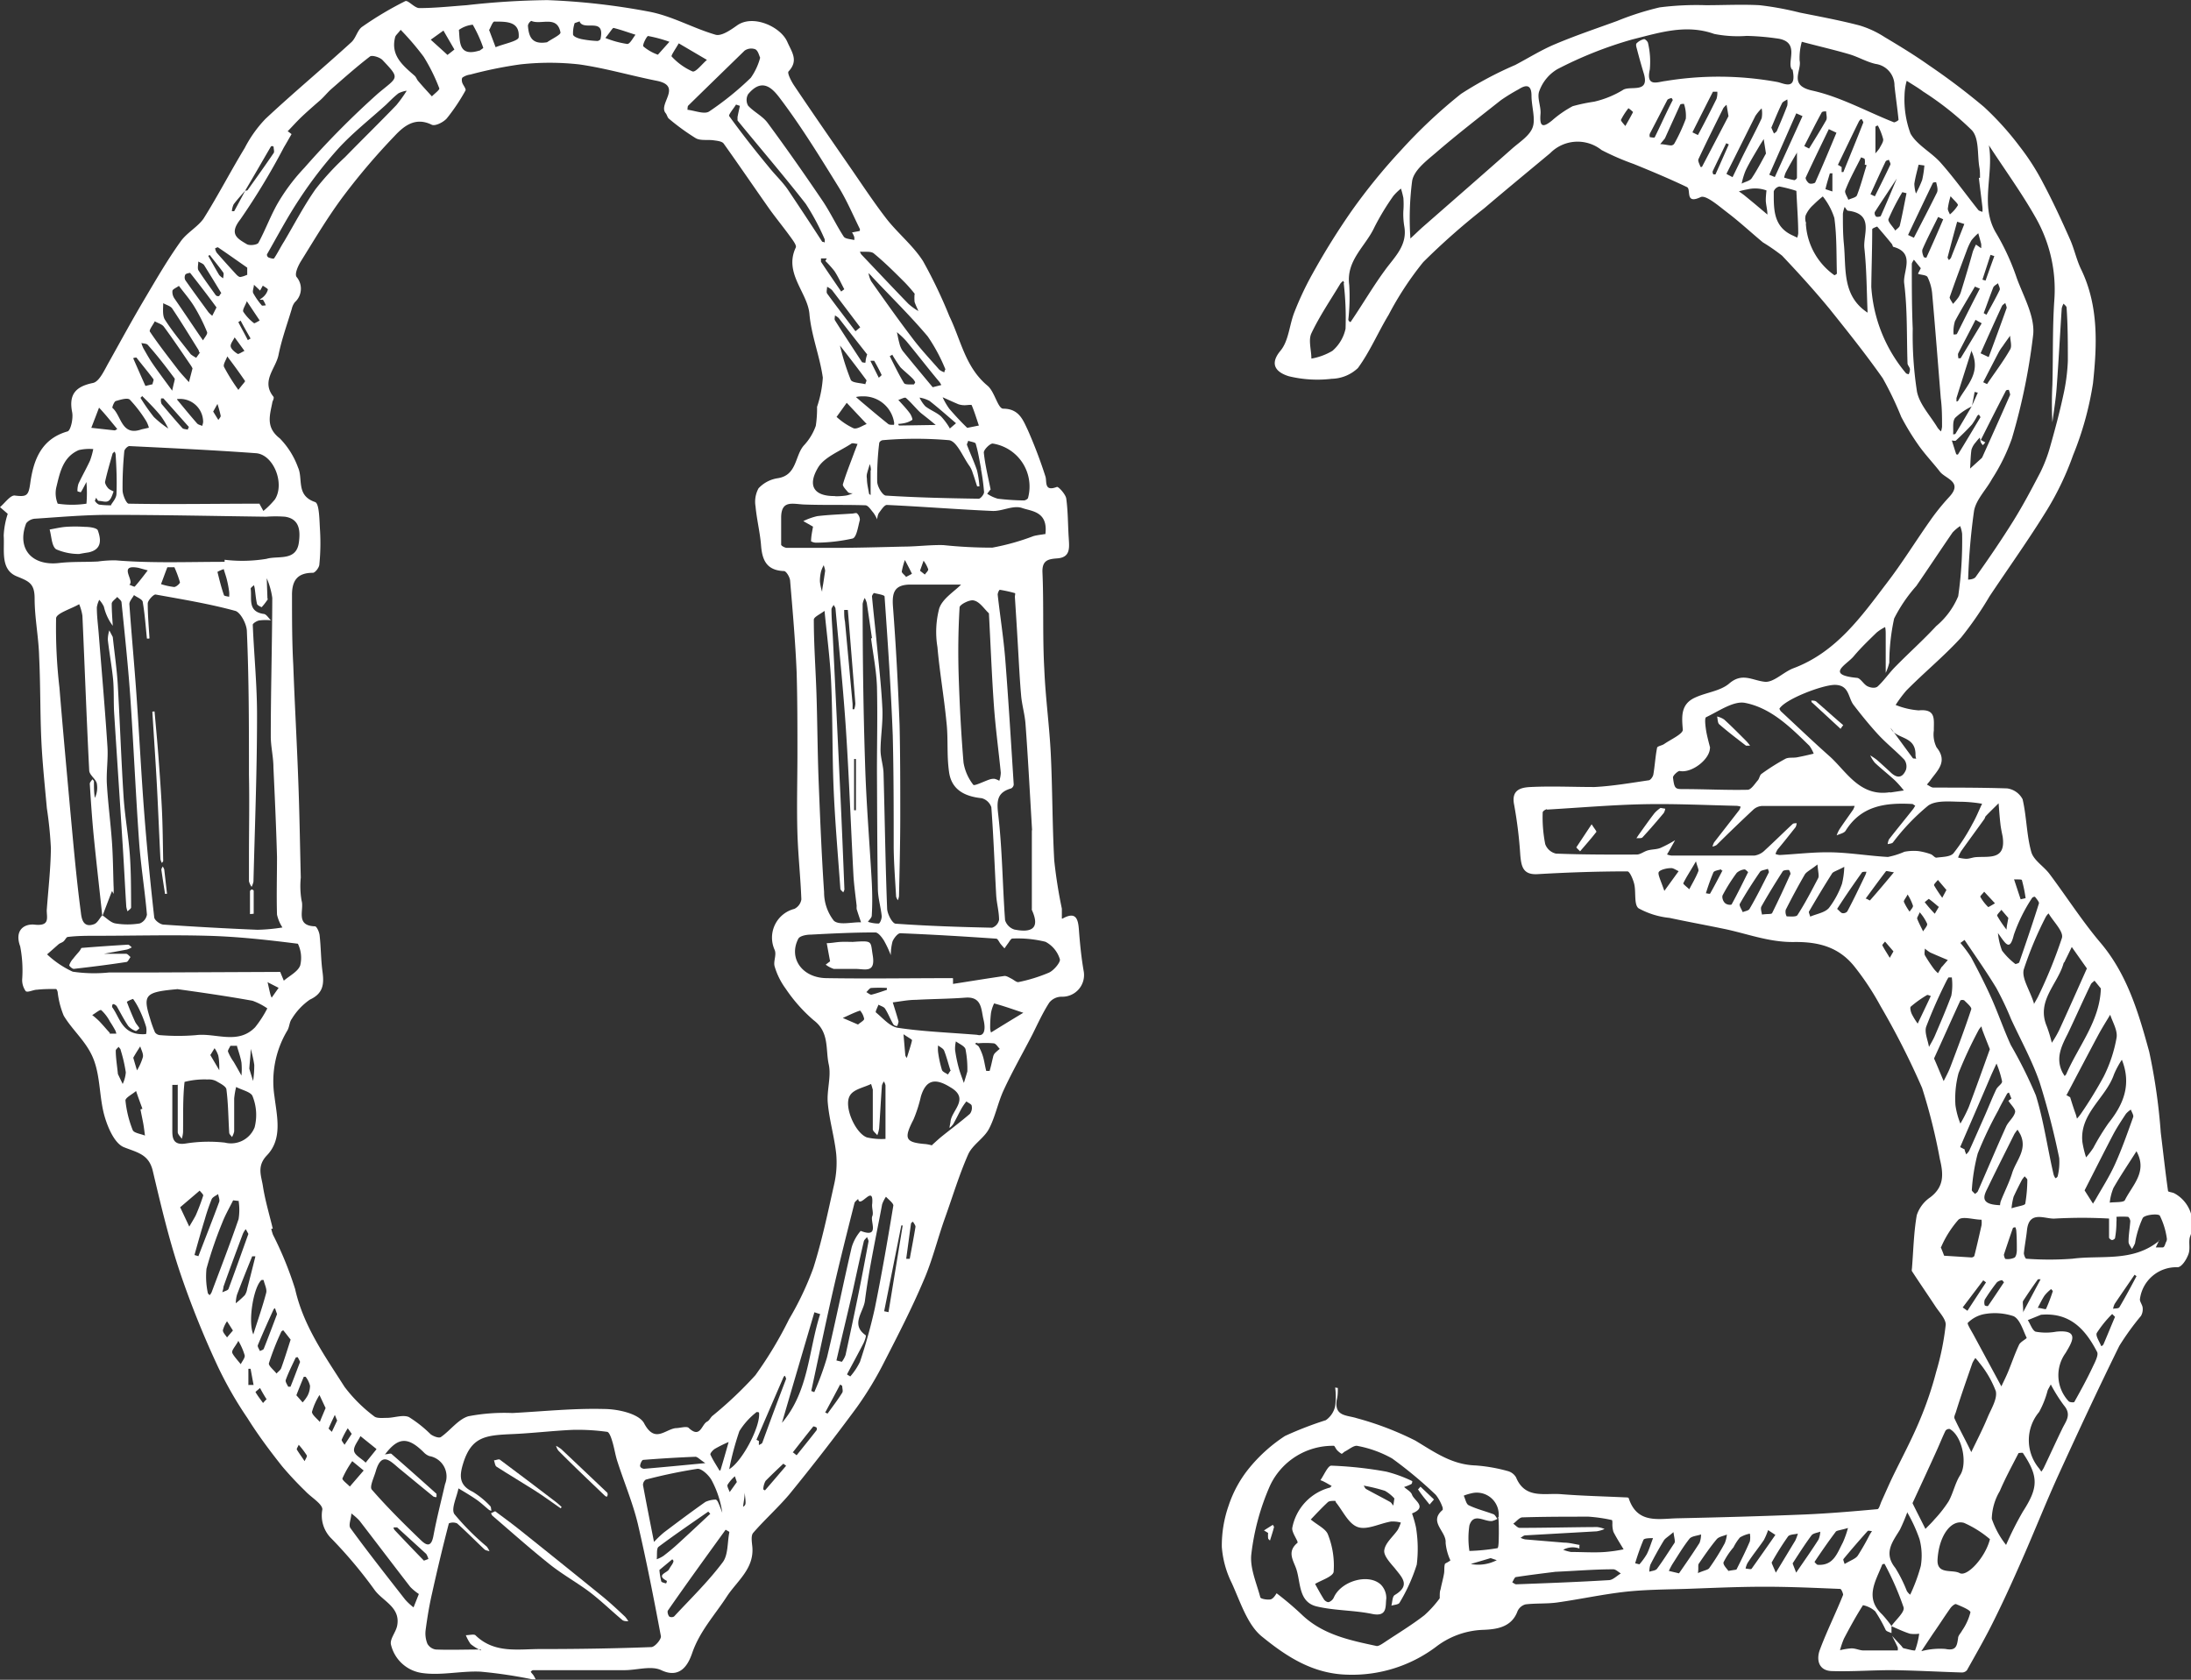 <svg xmlns="http://www.w3.org/2000/svg" viewBox="0 0 189.83 145.54"><rect x="0" y="0" width="189.83" height="145.54" fill="#333333" stroke="none"/><defs><style>.cls-1{fill:#fff;fill-rule:evenodd;}</style></defs><title>Asset 7</title><g id="Layer_2" data-name="Layer 2"><g id="Layer_1-2" data-name="Layer 1"><path class="cls-1" d="M92.06,79.59c1.15-.64,1.35,0,1.42,1,.09,1.2.21,2.41.42,3.6A1.88,1.88,0,0,1,92,86.36a1.37,1.37,0,0,0-1.09.51c-.56.87-1,1.83-1.45,2.74-.83,1.61-1.73,3.18-2.49,4.82-.51,1.09-.73,2.33-1.29,3.39-.44.82-1.43,1.37-1.8,2.21-.78,1.77-1.34,3.64-2,5.48S80.78,109.23,80,111c-1,2.36-2.18,4.65-3.35,6.93a30,30,0,0,1-2.41,4q-2.85,3.87-5.88,7.58c-1,1.17-2.11,2.16-3.1,3.3-.21.24-.12.78-.08,1.18.19,1.93-1.34,3-2.22,4.36-1.05,1.61-2.35,3-3,4.91-.25.7-.88,2.3-2.67,1.45-.87-.41-2.11,0-3.18,0l-7.93,0c-.06,0-.12.07-.18.11s.16.23.23.35a3.47,3.47,0,0,1,.18.33c-.11,0-.22,0-.32,0a40.15,40.15,0,0,0-4.45-.66c-1.7-.08-3.45.36-5.11.11a3.23,3.23,0,0,1-2.66-2.47c-.1-.48.43-1.06.54-1.62.31-1.59-1.22-2.11-1.94-3.08a39.4,39.4,0,0,0-3.72-4.44,2.8,2.8,0,0,1-.82-2.56c0-.49-1-1.06-1.49-1.6a29.07,29.07,0,0,1-2-2.14c-1.07-1.35-2.1-2.73-3-4.17a33.24,33.24,0,0,1-2.57-4.48,79.62,79.62,0,0,1-3.2-7.93c-1-2.93-1.72-6-2.43-9-.34-1.46-1.35-1.6-2.5-2.06-.8-.32-1.38-1.66-1.67-2.65-.47-1.61-.36-3.4-.95-4.94S6.31,89.32,5.52,88A7.59,7.59,0,0,1,5,86c0-.11-.1-.31-.14-.31-.55,0-1.09,0-1.63.06-.35,0-.82.27-1,.13a1.66,1.66,0,0,1-.31-1A10.9,10.9,0,0,0,1.75,82c-.53-1.44.39-2,1.3-1.88,1.28.12,1-.59,1-1.25.13-1.79.34-3.58.36-5.38a34.07,34.07,0,0,0-.35-3.46c-.18-2-.39-3.95-.48-5.93-.11-2.41-.07-4.82-.19-7.22C3.35,55.22,3,53.54,3,51.86c0-1.3-.48-1.49-1.54-1.92C0,49.35.41,47.67.32,46.4a7.12,7.12,0,0,1,.35-1.88L0,43.94c.44-.37.93-1.09,1.32-1,1,.12,1.15,0,1.3-1.06.27-1.95.91-3.84,3.23-4.5.28-.08.51-1.14.4-1.67-.3-1.53.29-2.22,1.81-2.53.56-.12,1-1.15,1.38-1.81,1-1.79,2-3.63,3.06-5.42s2-3.42,3.13-5c.53-.77,1.47-1.26,2-2,1.26-2,2.35-4.12,3.58-6.14A10.72,10.72,0,0,1,23,10.3C25.46,8,28,5.89,30.44,3.66c.4-.36.52-1.05.94-1.34A29.33,29.33,0,0,1,35.11.1c.24-.12.8.6,1.22.6,1.36,0,2.73-.15,4.1-.25a68.5,68.5,0,0,1,7-.44,59.19,59.19,0,0,1,8.81,1c2,.38,3.8,1.43,5.76,2,.51.14,1.3-.41,1.85-.8,1.39-1,3.79.11,4.36,1.41.39.89,1,1.62.11,2.57-.13.14.24.86.49,1.23,1.55,2.31,3.14,4.6,4.72,6.89,1.09,1.57,2.14,3.18,3.31,4.69,1,1.26,2.28,2.29,3.13,3.62a42.14,42.14,0,0,1,2.29,4.79c1,2.06,1.37,4.4,3.29,6,.63.51.9,2,1.37,2,1.38,0,1.72,1,2.13,1.85a41,41,0,0,1,1.52,4c.16.44-.15,1.37,1,.93.13-.05.75.63.81,1,.16,1.15.14,2.32.22,3.48.05.81.14,1.63-1,1.71-.77.06-1.33.15-1.28,1.23.12,2.79,0,5.59.16,8.39.1,2.44.44,4.87.56,7.31.15,3.08.13,6.17.3,9.24A41.77,41.77,0,0,0,92,78.73c0,.27,0,.55,0,.86ZM21.25,16.52h0c.07,0,.17,0,.21-.06.76-1.06,1.52-2.13,2.25-3.2.08-.11,0-.33,0-.49s-.22-.1-.23-.09C22.71,14,22,15.24,21.24,16.52c-.33.39-.69.77-1,1.19a1.76,1.76,0,0,0-.15.59c.07,0,.18,0,.2,0,.32-.59.64-1.18.95-1.77ZM8.86,79.33h0c-.25-2.34-.52-4.68-.75-7-.14-1.47-.24-2.94-.33-4.42,0-.13.15-.27.23-.4,0,.06.12.11.13.18,0,.48,0,1,.08,1.44a2,2,0,0,0,.16-1.28c-.12-.39-.63-.71-.65-1.08-.23-4.47-.39-9-.59-13.42a4.36,4.36,0,0,0-.28-1c-.7.41-2,.79-2,1.23a44.8,44.8,0,0,0,.29,6c.29,3.56.62,7.11.94,10.67.27,2.9.52,5.8.9,8.68.06.42.09,1.55,1.17,1.14.29-.11.47-.51.7-.77.38.25.73.64,1.14.71a6.5,6.5,0,0,0,2.11,0,1,1,0,0,0,.62-.76c-.18-2.12-.53-4.22-.68-6.34-.3-4.22-.48-8.44-.77-12.65-.19-2.69-.48-5.38-.75-8.06,0-.17-.24-.32-.37-.48-.17.2-.47.38-.48.58,0,.64.05,1.28.09,1.92A4.4,4.4,0,0,1,9,52.56a2.46,2.46,0,0,0-.4-.59,2.11,2.11,0,0,0-.21.66c0,.75.1,1.49.16,2.23.26,3.28.55,6.56.76,9.84.07,1.07-.11,2.17-.05,3.24.1,1.67.32,3.34.44,5,.09,1.27.1,2.54.14,3.81a5.49,5.49,0,0,1,0,.7c-.09-.17-.18-.35-.13-.26-.23.58-.52,1.35-.82,2.13Zm14.77,27.13h0l-.13,0a4.44,4.44,0,0,0,.15.52,30.64,30.64,0,0,1,1.92,4.71c.72,3.21,2.58,5.8,4.28,8.47a12.89,12.89,0,0,0,2.56,2.55c.23.2.73.14,1.1.14.65,0,1.39-.3,1.92-.07a10.79,10.79,0,0,1,1.88,1.49c.24.18.72.36.89.24.82-.57,1.49-1.53,2.38-1.8a16.5,16.5,0,0,1,3.81-.28c2.65-.14,5.3-.42,7.93-.35,1.21,0,3,.4,3.47,1.21.93,1.79,1.8.58,2.74.45.39,0,1-.21,1.16,0,1,.92,1.09-.33,1.58-.57.18-.09.28-.33.44-.48a34,34,0,0,0,3.74-3.54,34,34,0,0,0,2.92-4.86,26.33,26.33,0,0,0,2.1-4.43c.75-2.37,1.26-4.82,1.8-7.24a8.41,8.41,0,0,0,.18-2.64c-.16-1.49-.6-2.94-.73-4.42-.1-1.11.32-2.29.08-3.35-.28-1.28.07-2.78-1.3-3.81a13.59,13.59,0,0,1-2.43-2.74,6.21,6.21,0,0,1-.95-1.91c-.14-.44.18-1,0-1.44a2.57,2.57,0,0,1,1.7-3.56,1.1,1.1,0,0,0,.61-.82c-.07-1.91-.28-3.81-.34-5.72-.07-2.34,0-4.69,0-7s0-4.65-.07-7c-.11-2.62-.34-5.24-.56-7.85,0-.32-.34-.88-.53-.88-1.56-.06-1.91-1-2-2.33-.1-1.1-.37-2.18-.47-3.28a2.42,2.42,0,0,1,.26-1.56,2.84,2.84,0,0,1,1.63-.87c1.74-.24,1.5-2,2.33-2.88a4.82,4.82,0,0,0,1-1.66,9.8,9.8,0,0,0,.11-1.65,9.77,9.77,0,0,0,.5-2.53c-.26-1.86-1-3.66-1.16-5.52s-2.24-3.54-1.18-5.76c.07-.16-.18-.52-.34-.74C68,19.84,67.31,19,66.7,18.16c-1.34-1.9-2.65-3.83-4-5.72-.15-.2-.56-.24-.85-.28-.52-.08-1.14.05-1.56-.18a19.38,19.38,0,0,1-2.34-1.7c-.13-.11-.16-.34-.28-.48C57,9,59.17,7.45,56.9,7S52.44,5.9,50.18,5.58a23,23,0,0,0-5.11,0,36,36,0,0,0-4.32.88,1.55,1.55,0,0,0-.67.25c-.1.08-.08.36,0,.53s.32.49.25.6a16.74,16.74,0,0,1-1.62,2.42c-.29.33-1,.69-1.3.55-1.44-.71-2.43.12-3.25,1a56.93,56.93,0,0,0-4.4,5.17c-1.34,1.79-2.48,3.71-3.66,5.61-.26.41-.59,1.12-.41,1.4a1.57,1.57,0,0,1-.14,2.19,1.47,1.47,0,0,0-.27.58c-.4,1.34-.88,2.65-1.15,4-.24,1.18-1.53,2.26-.44,3.61.06.07,0,.27-.08.42-.21,1.14-.64,2.21.63,3.19a7,7,0,0,1,1.58,2.52c.46,1-.2,2.43,1.48,3,.38.13.37,1.63.43,2.5a18.6,18.6,0,0,1-.06,2.89c0,.27-.37.75-.57.74-1.42,0-1.82.77-1.8,2,0,2,0,4,.11,6,.12,3.31.31,6.63.43,9.94.11,2.82.15,5.65.22,8.47a7.41,7.41,0,0,0,.07,2c.24.78-.57,2.17,1.16,2.22.15,0,.37.49.4.77.12,1.05.11,2.11.25,3.15s.1,1.88-1.09,2.43a5.49,5.49,0,0,0-1.57,1.67c-.21.27-.2.7-.38,1A8.57,8.57,0,0,0,23.78,95c.21,1.71.72,3.67-.65,5.1-.89.93-.5,1.76-.36,2.62.19,1.25.56,2.48.86,3.72ZM12.92,55.33h-.19c-.11-1.05-.18-2.11-.36-3.15,0-.25-.5-.42-.76-.62-.14.26-.41.54-.4.79.18,2.61.43,5.21.61,7.82.25,3.48.42,7,.69,10.44.23,2.95.52,5.9.85,8.85,0,.25.5.63.79.65q4.08.28,8.16.45a15.77,15.77,0,0,0,2.16-.2A3.45,3.45,0,0,1,24,79.25c-.05-1.67,0-3.35,0-5-.07-2.59-.19-5.17-.31-7.75,0-.91-.23-1.81-.23-2.7,0-4,.12-8,.13-12a6.49,6.49,0,0,0-.48-1.7l.06,1.71c0,.05.06.13,0,.16a5.23,5.23,0,0,1-.5.64s-.37-.15-.4-.28c-.1-.42-.13-.85-.19-1.28A1.93,1.93,0,0,0,22,50.7c-.1.1-.3.23-.28.32.12.84-.29,1.95,1.1,2.17.25,0,.44.36.66.56a4.21,4.21,0,0,0-.94,0c-.24,0-.64.26-.64.38.11,2.65.38,5.29.37,7.94,0,4.77-.19,9.55-.31,14.32a2,2,0,0,1-.16.45,1.46,1.46,0,0,1-.23-.49c0-.71,0-1.43,0-2.14,0-2.36.05-4.73,0-7.09,0-4.14,0-8.27-.18-12.4,0-.63-.55-1.66-1-1.79-2.27-.62-4.6-1-6.92-1.42-.18,0-.66.5-.67.78,0,1,.09,2,.15,3ZM41.66,143h0a4.5,4.5,0,0,1-.89-.56,3.91,3.91,0,0,1-.41-.76c.29,0,.69-.11.83,0,1.67,1.64,3.78,1.18,5.75,1.2,3.17,0,6.33-.05,9.49-.17.3,0,.88-.68.83-.95-.61-3.26-1.25-6.52-2-9.74-.44-1.82-1.18-3.57-1.76-5.37-.19-.57-.27-1.18-.45-1.76-.09-.31-.26-.81-.45-.83a18.36,18.36,0,0,0-3-.17c-1.78.08-3.54.3-5.32.37-2.23.1-3.44.24-4.15,2.53-.34,1.1-.36,1.9.84,2.47a7.33,7.33,0,0,1,1.51,1.24c.07.07.06.22.09.34s-.14,0-.18,0c-.36-.29-.69-.61-1.07-.88s-1.07-.69-1.6-1c-.14.76-.66,1.77-.35,2.23A22,22,0,0,0,42.17,134a1.64,1.64,0,0,1,.24.41c-.15-.06-.34-.07-.44-.17-.8-.75-1.56-1.53-2.37-2.25a.92.92,0,0,0-.71,0q-.78,3-1.46,6.08c-.23,1-.41,2.08-.55,3.14a2.38,2.38,0,0,0,.15,1.21,1,1,0,0,0,.73.5c1.23.05,2.46,0,3.9,0ZM83.3,50.65h0c-1.26,0-2.83,0-4.4,0-1.41,0-1.63.68-1.53,1.94.26,3.41.44,6.82.57,10.23C78,65.43,78,68,78,70.65c0,2.34-.06,4.68-.11,7a1.54,1.54,0,0,1-.1.35,1.25,1.25,0,0,1-.15-.31c-.08-1.41-.19-2.81-.21-4.22,0-3.24,0-6.48-.08-9.72-.15-4-.43-8.05-.71-12.07,0-.13-.6-.22-.93-.3,0,0-.17.2-.16.3.11,1.21.25,2.42.37,3.63.19,2,.43,4,.53,6.07.06,1.2-.15,2.4-.16,3.6,0,.67.24,1.34.26,2,.11,3.9.16,7.81.31,11.71,0,.47.44,1.31.73,1.34,2.78.2,5.58.29,8.37.35a.91.91,0,0,0,.6-.68c0-.72-.21-1.44-.25-2.16-.14-2.53-.23-5.07-.42-7.6a1.21,1.21,0,0,0-.83-.78c-1.46-.15-2.61-.72-2.83-2.25S82.17,64,82,62.55c-.21-2.17-.59-4.32-.78-6.49a8,8,0,0,1,.16-3.36c.3-.85,1.29-1.44,1.89-2.05Zm-63.84-2h0v-.15a12.89,12.89,0,0,0,3.63-.08c1-.3,2.61.25,2.81-1.46.12-.94.08-2-1.21-2.19a10.93,10.93,0,0,0-1.62,0c-4.54-.06-9.08-.16-13.62-.16-2.13,0-4.26.19-6.39.33a1.07,1.07,0,0,0-.79.4c-.84,2.19.48,3.72,2.86,3.44,1.11-.13,2.23-.07,3.35-.13a10.63,10.63,0,0,1,1.53-.1c3.13.26,6.3.13,9.45.13ZM82.57,84.77h0l0,.48c1.49-.23,3-.48,4.47-.69.19,0,.4.14.6.24s.44.33.61.29a13.72,13.72,0,0,0,2.64-.82c.43-.2,1-.9.94-1.15a2.53,2.53,0,0,0-1.25-1.52,10,10,0,0,0-2.87-.28c-.13,0-.28.31-.42.48l-.26.37c-.12-.13-.24-.26-.35-.4s-.23-.43-.36-.44c-2.77-.19-5.54-.36-8.32-.47-.22,0-.55.42-.67.71a4.62,4.62,0,0,0-.15,1.19,9.63,9.63,0,0,0-.59-1.26c-.18-.29-.5-.71-.75-.71-1.87,0-3.74.09-5.61.19-.37,0-.93.11-1.06.35-.87,1.67.31,3.39,2.43,3.42,3.64.06,7.29,0,10.94,0Zm8-38.47h0c.26-2-1.21-2-2-2.28s-1.72.29-2.59.25c-3-.13-6.09-.38-9.14-.52-.23,0-.5.45-.71.72A1.4,1.4,0,0,0,76,45a3.7,3.7,0,0,0-.31-.55c-.22-.25-.46-.66-.71-.67-1.79-.06-3.59,0-5.37-.07-1-.06-1.9-.36-1.93,1.09,0,.8,0,1.59,0,2.39,0,.1.31.27.49.28,1.31,0,2.63,0,3.94,0,2,0,4.09-.06,6.14-.11,1.17,0,2.33-.16,3.49-.13a40.37,40.37,0,0,0,4.23.22,20.2,20.2,0,0,0,3.57-1c.37-.1.76-.13,1-.18ZM22.5,43.69h0l.32.58a7.15,7.15,0,0,0,1-1c.87-1.36-.1-3.85-1.61-4-3.67-.27-7.34-.44-11-.62-.15,0-.42.27-.44.44a31.73,31.73,0,0,0-.15,3.38c0,.41.33,1.17.53,1.17,3.78.07,7.56,0,11.34,0Zm1.78,40.52h0c.1.26.21.51.31.76.5-.43,1.22-.78,1.42-1.32a2.79,2.79,0,0,0-.2-1.88c-2.59-.33-5.2-.62-7.81-.69-3.22-.09-6.45,0-9.67,0-.82,0-1.63,0-2.45.1-.13,0-.23.26-.37.38s-.31.15-.43.25l-1,.88A8.25,8.25,0,0,0,6.3,84.19a12.63,12.63,0,0,0,3.14.07c1.19,0,2.38,0,3.58,0ZM89.42,71.94h0c-.23-3.9-.37-6.56-.57-9.22-.06-.83-.31-1.64-.38-2.47-.14-1.61-.21-3.23-.31-4.84-.07-1.23-.15-2.46-.23-3.69,0-.12.06-.33,0-.33a11.47,11.47,0,0,0-1.32-.29.75.75,0,0,0-.17.42c.21,1.88.51,3.75.66,5.64.28,3.6.5,7.21.73,10.82a.43.43,0,0,1-.22.33c-1.25.36-1.26,1.1-1.12,2.3.35,3,.37,6.08.59,9.12a1.24,1.24,0,0,0,.81.81c1.37.27,2.29,0,1.51-1.7a.35.35,0,0,1,0-.11V71.94Zm-18-19h0c-.36.28-.92.52-.91.76,0,2.14.16,4.29.23,6.43.08,2.45.09,4.91.18,7.36.13,3.27.26,6.55.48,9.81a4,4,0,0,0,.84,2.47c.45.42,1.55.12,2.36.14-.13-.38-.26-.76-.38-1.15a2.64,2.64,0,0,1,0-.28c-.1-.9-.23-1.79-.28-2.69-.22-4.16-.37-8.32-.64-12.47-.23-3.53-.59-7-.91-10.57,0-.12-.11-.22-.16-.34-.07.13-.19.26-.19.39,0,.82.08,1.63.12,2.45q.33,6.78.65,13.56c.13,2.74.24,5.49.35,8.24,0,.08-.06.18-.1.27-.09-.11-.25-.21-.25-.32-.21-2.93-.47-5.87-.59-8.8s-.07-6.07-.21-9.1c-.09-2-.37-4.07-.57-6.16ZM24.92,11.36h0l.34.26c-.22.38-.43.76-.66,1.14A59.88,59.88,0,0,1,20.83,19c-1,1.27-.29,1.66.56,2.16.24.14.89.06,1-.12.64-1.18,1.09-2.46,1.78-3.61a16.83,16.83,0,0,1,2.21-2.9,74.59,74.59,0,0,1,6.38-6.44c1.73-1.45,1.94-1.24.37-2.9-.23-.23-.88-.43-1.07-.3-1.16.89-2.26,1.87-3.36,2.83-.34.3-.62.67-1,1s-1,.87-1.49,1.33-.89.92-1.33,1.37ZM85.68,53.14h0c-.41-.38-.79-1-1.3-1.11-.34-.11-1.23.35-1.24.59-.12,2-.14,3.94-.08,5.91.08,2.51.21,5,.42,7.54A4.23,4.23,0,0,0,84.33,68c.09.12.92-.3,1.4-.46a1.12,1.12,0,0,1,.44-.06,1.62,1.62,0,0,1,.41.17,2.47,2.47,0,0,0,.13-.7c-.19-1.91-.45-3.81-.59-5.72-.19-2.65-.29-5.31-.44-8.1ZM85,40.61H85c-.14-.72-.25-1.45-.46-2.15,0-.14-.43-.18-.66-.27,0,.12-.13.27-.1.36.28.74.62,1.46.87,2.21a8.82,8.82,0,0,1,.21,1.38c-.07,0-.19,0-.2,0-.13-.38-.24-.77-.38-1.15a2.18,2.18,0,0,0-.26-.58c-.59-.8-1.1-2.17-1.79-2.27a33.59,33.59,0,0,0-5.76,0,.4.4,0,0,0-.29.22A24.81,24.81,0,0,0,76,41.71c0,.44.46,1.21.75,1.23,2.68.17,5.37.23,8.05.27.16,0,.47-.39.46-.58a19.59,19.59,0,0,0-.27-2ZM33.42,126h0c.22,0,.44-.12.53,0,1.3,1.13,2.59,2.28,3.87,3.43,0,0,0,.16,0,.25s-.2,0-.25,0c-1-.81-2-1.64-3-2.46-.72-.6-1.49-1.49-2,.21-.15.55-.57,1.38-.36,1.63,1.34,1.54,2.81,3,4.26,4.39.6.59.93.48,1.09-.42.28-1.49.67-3,1-4.44a1.79,1.79,0,0,0-1.36-2.43,1.31,1.31,0,0,1-.5-.34c-1.37-1.35-2.21-1.31-3.36.22Zm-18-40.3h0c-2.83.25-3.07.47-2.42,2.54a9.63,9.63,0,0,0,.43,1.21.59.59,0,0,0,.45.24,18.79,18.79,0,0,0,3.09,0c1.71-.22,3.63.86,5.13-.68a9.59,9.59,0,0,0,1.06-1.64,5.56,5.56,0,0,0-1.28-.66c-2.15-.39-4.31-.7-6.46-1ZM15.37,94h-.44c0,1.3,0,2.6,0,3.9,0,.6,0,1.36,1.15,1.18A12.67,12.67,0,0,1,19.48,99a2.2,2.2,0,0,0,2.58-1.32A4.34,4.34,0,0,0,21.89,95c-.12-.39-.93-.55-1.43-.82a6.7,6.7,0,0,0-.17,1c0,1,0,1.9,0,2.85a1.65,1.65,0,0,1-.19.49c-.08-.13-.23-.24-.24-.37-.08-1.25-.08-2.5-.24-3.73,0-.29-.55-.55-.89-.75a1.4,1.4,0,0,0-.74-.14,6.93,6.93,0,0,0-2,.21c-.16,1.44-.11,2.91-.13,4.37a2.77,2.77,0,0,1-.11.56c-.12-.19-.34-.38-.35-.57,0-1.38,0-2.76,0-4.14ZM74.49,20h0a.28.28,0,0,0,0-.18c-.6-1.22-1.13-2.48-1.85-3.64-1.54-2.49-3.08-5-4.82-7.34-.63-.83-1.6-2.37-3-.68a1,1,0,0,0,0,1c.51.55,1.26.9,1.69,1.49,1.64,2.22,3.22,4.48,4.77,6.77.67,1,1.17,2.08,1.82,3.08.14.21.6.21.91.3a.73.73,0,0,0,0-.28,1.69,1.69,0,0,0-.19-.38l.63-.12Zm1,35.3h.06c-.15-1-.29-2-.45-3.05a2,2,0,0,0-.18-.44,1.73,1.73,0,0,0-.18.51c0,4.6.06,9.21.21,13.81.1,3.43.39,6.84.58,10.27.05,1,.06,1.95,0,2.93,0,.18-.22.36-.33.54a3,3,0,0,0,.92.15c.13,0,.29-.44.27-.66-.08-.78-.32-1.55-.33-2.33-.06-3.4-.06-6.8-.08-10.2,0-2.45.06-4.9,0-7.35-.05-1.39-.33-2.78-.51-4.17ZM56.66,133.6h0a10.3,10.3,0,0,1,.86-.82c1.19-.9,2.38-1.79,3.6-2.65a2.28,2.28,0,0,1,.89-.2c.06,0,.16.13.2.22.14.3.25.61.37.92a8.52,8.52,0,0,0-.92-2.81c-.24-.44-.84-1-1.21-1a44.43,44.43,0,0,0-4.5.94.56.56,0,0,0-.24.47c.3,1.63.62,3.24.95,4.91Zm28-43.94h0c.63.18.76-.47.55-1.33s-.12-2-1.57-1.89-2.86.11-4.29.19c-.67,0-1.34.14-2,.22.17.55.35,1.1.5,1.65,0,.1-.06.24-.09.35s-.33,0-.38-.13c-.25-.43-.43-.91-.7-1.33-.1-.16-.38-.23-.57-.34-.08.23-.29.61-.22.67.6.49,1.2,1.22,1.89,1.33,2.1.32,4.24.4,6.89.61ZM80.76,99.2h0c.22-.19.49-.45.78-.69.83-.67,1.69-1.31,2.49-2a.85.85,0,0,0,.16-.69c0-.15-.3-.26-.46-.39a4.78,4.78,0,0,0-.41.59c-.25.45-.47.91-.72,1.36a1.56,1.56,0,0,1-.33.35c0-.17.06-.34.08-.52.07-1,1.71-2,0-3-1.34-.84-2.12-.65-2.56.78a12.16,12.16,0,0,1-.64,2c-.86,1.67-.74,2,1.08,2.14a4.48,4.48,0,0,1,.52.11ZM70.29,120.52h0l.26.1a25,25,0,0,0,1.1-3c.76-3.17,1.4-6.37,2.14-9.55a3.84,3.84,0,0,1,.78-1.42c1.67.65.82-.8,1-1.26.14-.3-.06-.73,0-1.1.14-1.77-1.07.5-1.22-.41-.11.12-.29.23-.32.37-.65,2.57-1.3,5.14-1.89,7.73-.64,2.82-1.23,5.66-1.84,8.49ZM85.8,42.43h0l-.27.35a3.2,3.2,0,0,0,.92.43,21.09,21.09,0,0,0,2.26.15c.12,0,.34-.12.36-.22A3.77,3.77,0,0,0,86,38.43c-.23,0-.79.54-.76.8.11,1.07.38,2.13.59,3.2ZM73.4,119.1h0l.27.16a5.71,5.71,0,0,0,.84-1.27,46.31,46.31,0,0,0,1.28-4.61c.61-3,1.12-5.95,1.61-8.93,0-.21-.41-.51-.64-.76a3.06,3.06,0,0,0-.33.65c-.52,2.78-1.13,5.55-1.49,8.35-.12,1-1.27,2.06.06,3,.07.05-.08.47-.18.68-.46.9-.95,1.79-1.42,2.68ZM35.22,7.86h0a2.53,2.53,0,0,0-.69.22c-.39.3-.73.65-1.09,1-1.38,1.25-2.86,2.41-4.11,3.77a36.19,36.19,0,0,0-3.43,4.46c-1,1.51-1.86,3.14-2.77,4.73a.28.28,0,0,0,.12.26c.16.07.46.15.5.08.31-.46.57-1,.86-1.45.9-1.52,1.72-3.1,2.73-4.54a23.11,23.11,0,0,1,2.56-2.78c1.47-1.51,3-3,4.44-4.5a11.3,11.3,0,0,0,.88-1.22ZM65.86,5h0c-.09-.18-.17-.6-.42-.73a1,1,0,0,0-.93.12C62.86,6,61.25,7.56,59.63,9.15c-.07.07-.05.24-.07.36.64.07,1.46.42,1.88.15a25.91,25.91,0,0,0,3.61-2.92A5.37,5.37,0,0,0,65.86,5ZM63.18,132.72h0l-.31-.18c-1.67,2.31-3.35,4.62-5,7-.07.1,0,.38.11.52a.42.42,0,0,0,.42,0c1.43-1.54,2.94-3,4.21-4.69.49-.64.4-1.72.58-2.6Zm-26.89,5.39h0a4.45,4.45,0,0,1-.74-.61c-1.48-1.91-2.93-3.83-4.41-5.75a5.25,5.25,0,0,0-.7-.62c0,.43-.27,1-.08,1.27,1.53,2.1,3.14,4.14,4.74,6.19a5.25,5.25,0,0,0,.73.68l.46-1.16ZM64.1,9.17h0l-.33-.11c-.21.35-.68.89-.59,1,1.09,1.51,2.26,3,3.43,4.41.52.66,1.15,1.24,1.63,1.93,1,1.49,2,3,3,4.55,0,0,.14,0,.21.07a1.25,1.25,0,0,0,0-.29,20.47,20.47,0,0,0-1.64-3.07c-1.91-2.45-3.94-4.81-5.91-7.22,0-.06,0-.2,0-.3.06-.33.14-.66.21-1ZM72.34,43h0c.15,0,.55,0,1-.07a2.17,2.17,0,0,0,.54-.19c-.15,0-.34,0-.43-.12s-.47-.49-.42-.66c.26-.88.61-1.74.93-2.61.11-.3.23-.6.34-.89-.19,0-.44-.12-.57,0-1,.65-2.26,1.13-2.82,2-1,1.63-.39,2.56,1.48,2.52ZM7.49,41.76h0c-.26.49-.36.7-.49.89,0,0-.29-.06-.29-.1a1.94,1.94,0,0,1,.09-.64c.32-.68.69-1.33,1-2a6.82,6.82,0,0,0,.28-1A4,4,0,0,0,6.82,39c-1.4.61-1.64,2-1.95,3.26A2.38,2.38,0,0,0,5,43.64a8.32,8.32,0,0,0,2.49,0,10.79,10.79,0,0,0,0-1.84ZM75.63,94.4h0c0,.09-.06-.2-.16-.48-.63.31-1.52.46-1.83,1-.57.92.46,3.26,1.47,3.63a5.69,5.69,0,0,0,1.61.13l0-4.64a1.07,1.07,0,0,0-.14-.34,1.13,1.13,0,0,0-.17.35c-.09,1.23-.15,2.47-.24,3.7a2.61,2.61,0,0,1-.16.61c-.13-.17-.38-.34-.39-.51,0-1,0-2,0-3.42Zm-54.91,9.66h0L20.2,104c-.32.64-.68,1.26-.94,1.93a35.28,35.28,0,0,0-1.37,4A6.8,6.8,0,0,0,18,112c0,.08.1.15.16.22a1,1,0,0,0,.17-.24c.79-2.11,1.61-4.22,2.34-6.35a5,5,0,0,0,0-1.6Zm14-101.48h0c-.3.38-.44.48-.48.62-.42,1.6.65,2.46,1.68,3.36.14.12.19.33.32.47.38.45.78.88,1.18,1.32.23-.24.69-.57.64-.7a15.75,15.75,0,0,0-1.35-2.73,23.45,23.45,0,0,0-2-2.34ZM81.91,32h0a15.06,15.06,0,0,0-1.53-2.85c-1.5-1.78-3.18-3.42-4.78-5.12-.11-.13-.23-.25-.35-.37a2.28,2.28,0,0,0,.23.71c1.15,1.63,2.3,3.26,3.51,4.85.74,1,1.58,1.88,2.39,2.81a1.66,1.66,0,0,0,.44.23s0-.1.09-.26ZM67.75,123.28h0c2.34-2.75,2.29-6.26,3.31-9.42l-.5-.16q-1.41,4.78-2.81,9.58Zm4.7-5.41h0l.49.12a2.13,2.13,0,0,0,.32-.59q.6-2.75,1.16-5.51c.29-1.44.56-2.88.83-4.33,0-.11-.08-.25-.13-.38-.09.13-.25.24-.28.38-.35,1.49-.67,3-1,4.49-.45,1.94-.92,3.88-1.37,5.82Zm6.82-92.39h0a12.82,12.82,0,0,0-.87-1c-.87-.87-1.74-1.74-2.69-2.52-.26-.22-.79-.11-1.2-.16a.88.88,0,0,0,.11.24c1.36,1.43,2.71,2.87,4.08,4.28a5.09,5.09,0,0,0,.87.63c-.11-.26-.24-.52-.33-.79a3.81,3.81,0,0,1,0-.68ZM16.68,31.92h0a2,2,0,0,0-.18-.31c-.76-1.11-1.5-2.22-2.3-3.3-.17-.23-.52-.31-.79-.47-.15.31-.52.76-.42.9.76,1.13,1.61,2.21,2.44,3.3.29.37.63.72.94,1.07l.31-1.19ZM12.27,37.2h0l.63-.14a2.35,2.35,0,0,0-.23-.57,11.29,11.29,0,0,0-1.42-1.86c-.2-.19-.81,0-1.19.11-.16,0-.36.56-.32.6.79.67.77,2.49,2.53,1.86Zm5-6.65h0a1.28,1.28,0,0,0-.08-.24c-.75-1.2-1.48-2.4-2.27-3.58-.15-.22-.52-.31-.78-.46,0,.48-.08,1.07.15,1.43.67,1.05,1.47,2,2.24,3A3.33,3.33,0,0,0,17,31l.35-.49ZM63.17,127.3h0c1.14-.66,2.76-3.77,2.59-4.92,0,0-.22-.08-.25,0A6.27,6.27,0,0,0,64.06,124a24.76,24.76,0,0,0-.89,3.34ZM15.5,24.77h0c-.25.18-.53.28-.56.43a1,1,0,0,0,.18.67c.69,1,1.4,2.06,2.1,3.09l.37.53c.13-.24.42-.55.35-.72a15.22,15.22,0,0,0-1.11-2.21c-.38-.62-.87-1.18-1.33-1.79Zm45.61,102h0c-.49-.32-.68-.55-.86-.55-1.51.06-3,.15-4.52.27-.11,0-.25.31-.27.49s.24.29.36.28c1.66-.14,3.31-.3,5.29-.49ZM42.37,2.58h0l.57,1.51c.69-.29,2-.53,2-.87.1-1.41-1.13-1.34-2.11-1.35-.14,0-.29.44-.44.71ZM12.17,96.12h0l.17-.05c-.19-.52-.37-1-.55-1.54-.32.28-.94.58-.92.83a9.5,9.5,0,0,0,.63,2.56c.11.25.69.32,1.06.47-.05-.37-.09-.74-.16-1.11s-.16-.78-.23-1.16Zm53.37,28.63h0l.21.1v.36c.1-.07.26-.11.3-.21q1-2.76,2.06-5.53c0-.06-.06-.16-.09-.24s-.13.07-.15.12q-1.17,2.7-2.33,5.4ZM83.81,37.07h0l1-.2c-.2-.59-.38-1.19-.62-1.76,0-.07-.41,0-.62,0a1.82,1.82,0,0,1-.52-.08c-.46-.19-.92-.41-1.38-.61a5.89,5.89,0,0,0,.58,1c.5.58,1,1.12,1.54,1.64Zm-3-3.52h0l.75-.19c-.05-.08-.1-.18-.16-.26-1-1.19-1.91-2.38-2.88-3.55a7.37,7.37,0,0,0-.81-.77c.07.31.12.63.21.94a1.91,1.91,0,0,0,.28.67c.9,1.11,1.81,2.2,2.61,3.16Zm-22-29.8h0c-.26.46-.69,1.07-.62,1.14A5.42,5.42,0,0,0,60,6.19c.28.09.82-.64,1.25-1L58.8,3.75ZM47.4,3.66h0c.41-.29,1.2-.65,1.16-.85-.29-1.52-1.69-.62-2.53-1a.62.62,0,0,0-.29.4c.07,1,.36,1.67,1.66,1.45Zm-5.86.74h0c.11-.09.34-.22.33-.26a11.47,11.47,0,0,0-.91-2,2.52,2.52,0,0,0-1.2.45c.1,1-.06,2.36,1.78,1.79Zm20,126.76h0a1.54,1.54,0,0,1-.17-.19c-1.44,1-2.91,2-4.31,3.05-.2.15-.11.71-.16,1.08a2.86,2.86,0,0,0,.58-.29c.43-.33.86-.68,1.26-1.05.94-.86,1.87-1.73,2.8-2.6ZM88.66,87.75h0c-1.1-.37-1.81-.62-2.53-.81a3.24,3.24,0,0,0-.27.83,10.24,10.24,0,0,0-.07,1.36,1.94,1.94,0,0,0,.07.33c.81-.5,1.62-1,2.8-1.71Zm-76,1.83h0a1.52,1.52,0,0,0,0-.61,10.17,10.17,0,0,0-.55-1.42,6.08,6.08,0,0,0-.58-1,2.42,2.42,0,0,0-.54.25q.33.89.72,1.74c.1.2.27.36.37.55,0,0-.26.27-.32.24a1.56,1.56,0,0,1-.66-.45c-.37-.55-.67-1.15-1-1.72C10,87.07,9.9,87,9.81,87s-.12.23-.08.28c.69.95.86,2.46,2.89,2.32Zm12.52,26.49h0c-.26-.33-.45-.58-.64-.81,0,0-.15.07-.17.13a22.57,22.57,0,0,0-1.07,2.72c-.06.22.42.59.66.9.13-.16.33-.28.4-.46.29-.8.54-1.61.82-2.48Zm52.3-79.36h0a2.68,2.68,0,0,0-2.61-2.37c-.24,0-.47,0-.71.06l.47.41c.77.65,1.54,1.3,2.33,1.93.12.09.33.06.5.07,0,0,0-.17,0-.1ZM18.76,26.64h0c-.73-1-1.5-2-2.29-3,0,0-.35.05-.41.15a.53.53,0,0,0,0,.49c.65.93,1.33,1.85,2,2.77a2.42,2.42,0,0,0,.33.31l.37-.73Zm3.18,89h0c.4-1.27.81-2.43,1.12-3.61.09-.33-.14-.75-.22-1.12a.53.53,0,0,0-.19,0c-.69.62-1.18,3.58-.71,4.69ZM72.47,36.11h0a5.76,5.76,0,0,0,1.49,1c.32.09.75-.23,1.13-.37l-1.73-1.84-.89,1.24ZM16.85,108.74h0l.34.1c.6-1.57,1.22-3.13,1.8-4.7.07-.19-.06-.46-.09-.68-.19.14-.47.25-.56.44a17.35,17.35,0,0,0-.6,1.76c-.31,1-.59,2-.89,3.08Zm-1.25-4.16h0l.8,1.7c.19-.34.41-.68.57-1a17.42,17.42,0,0,0,.64-1.7c0-.1-.2-.28-.31-.42l-1.7,1.45Zm-.68-70.73h0c.14-.72.27-1,.2-1.07-.74-1-1.51-2-2.31-2.89-.1-.13-.37-.12-.56-.17a2.68,2.68,0,0,0,.18.47c.26.45.51.91.81,1.34.43.63.9,1.25,1.68,2.32Zm35.31-32h0L49.79,2a2.7,2.7,0,0,0-.14,1c.05.19.46.33.74.39a9,9,0,0,0,1.37.16c.09,0,.26-.1.27-.18.41-1.91-1.4-.67-1.8-1.47ZM75.14,30.72h0c-.71-.91-1.58-2-2.47-3.16a1.61,1.61,0,0,0-.33-.23c0,.14-.06.32,0,.42.76,1.21,1.55,2.41,2.33,3.6,0,.06.18.06.27.08s0-.17.19-.71Zm5.93,6.1h0c-.56-.47-.91-.74-1.24-1s-.86-.93-1.34-1.34c-.1-.09-.43.11-.66.17.35.39.71.76,1,1.16.12.16.26.52.21.57a1.88,1.88,0,0,1-.68.28,3.31,3.31,0,0,1-.55.07.61.61,0,0,1,.07.14Zm-59.65-13h0c0-.21,0-.42,0-.63-.85-.59-1.69-1.19-2.55-1.77,0,0-.23.08-.23.1a.88.88,0,0,0,.15.39c.56.64,1.13,1.27,1.7,1.89.09.09.23.21.34.2a2.21,2.21,0,0,0,.55-.18ZM9.63,43.73h0c.11-.2.45-.56.46-.93.05-1.13,0-2.28-.07-3.42a.75.75,0,0,0-.09-.25c-.06.06-.16.11-.18.18-.23.82-.47,1.63-.65,2.45,0,.16.14.4.28.55s.47.25.46.28c-.11.29-.21.66-.44.81s-.56,0-.84,0c-.09,0-.16-.18-.24-.28,0,.1-.12.24-.09.29a.8.8,0,0,0,.35.31,6.77,6.77,0,0,0,1.05.06ZM83.81,92.9h0a8.77,8.77,0,0,0-.16-2c-.09-.28-.54-.45-.83-.67a2.76,2.76,0,0,0-.07.75,12.34,12.34,0,0,0,.32,1.56c.12.44.29.86.44,1.29.14-.44.27-.87.3-1ZM74.13,28.69h0l.4-.33c-.81-1.07-1.62-2.15-2.44-3.22a1.62,1.62,0,0,0-.43-.29c0,.19-.08.45,0,.58.8,1.1,1.63,2.17,2.45,3.26ZM84.68,90.33h0l-.21.09c.11.1.28.17.35.29a4.39,4.39,0,0,1,.35.84c.12.41.17.83.28,1.24,0,0,.28,0,.29,0,.12-.39.2-.8.3-1.2a.71.71,0,0,1,.14-.32,4.09,4.09,0,0,1,.44-.39c-.17-.17-.31-.44-.51-.48a7.79,7.79,0,0,0-1.43,0ZM72.77,29.91h0a20.66,20.66,0,0,0,.94,3c.13.27.83.26,1.27.38,0-.12.13-.3.08-.36-.66-.9-1.34-1.79-2.29-3ZM52.45,3.29h0a8.24,8.24,0,0,0,1.9.52c.23,0,.48-.51.71-.8-.63-.2-1.26-.43-1.9-.59-.09,0-.26.31-.71.87Zm-13.08,1h0l-.95-1.64-1.1.79c.48.44,1,.9,1.45,1.32,0,0,.29-.22.6-.47ZM7.93,37.07h0l2,.22c.07,0,.16-.08.23-.12-.52-.62-1-1.24-1.58-1.85-.17.46-.35.92-.67,1.75Zm23.59,90.35h0l-1-.82a8.52,8.52,0,0,0-.85,1.49c-.05.14.41.47.64.71l1.19-1.38Zm-10-20.51h0c-.1-.18-.16-.3-.23-.41a1.73,1.73,0,0,0-.25.41c-.57,1.52-1.12,3-1.68,4.58,0,.15-.06.32-.1.48.19-.1.48-.15.54-.3.59-1.58,1.15-3.17,1.72-4.76ZM57,4.74h0l1-1.12a12,12,0,0,0-1.85-.5c-.11,0-.51.78-.41.9A4,4,0,0,0,57,4.74ZM32.61,125.54h0l-1.38-1.11c-.21.44-.63.92-.55,1.3s.65.64,1,1l.92-1.14ZM20.66,33.77h0c.36-.48.6-.71.57-.76-.49-.72-1-1.42-1.54-2.13-.1.31-.38.69-.28.91a16.49,16.49,0,0,0,1.25,2Zm1.46,75.08h0l-.27,0c-.45,1.11-.9,2.22-1.32,3.34a2.86,2.86,0,0,0-.1.73,8.65,8.65,0,0,0,.78-.7,1.44,1.44,0,0,0,.21-.57c.24-.92.47-1.84.7-2.76ZM15.34,34.62h0c.58.7,1.14,1.39,1.73,2.06.1.12.29.15.45.22a1.87,1.87,0,0,0,.08-.32,2,2,0,0,0-2.26-2Zm-.22,14.53h0l-.62,0c-.19.48-.37,1-.55,1.46a5.82,5.82,0,0,0,1.14.25c.17,0,.52-.31.5-.41a9.82,9.82,0,0,0-.47-1.28ZM12,49.2h0c-1.85-.35-.28,1.15-.8,1.46.17.06.44.21.48.16.4-.45.76-.93,1.12-1.4L12,49.2ZM10.22,93.07h0l.41.85a2.92,2.92,0,0,0,.27-1A12.58,12.58,0,0,0,10.46,91c0-.11-.12-.2-.18-.3-.09.11-.25.22-.25.33,0,.6.1,1.19.19,2.06Zm52.91,31.87h0a11,11,0,0,0-1.19.59c-.18.11-.43.4-.39.5.22.49.53.94.8,1.41,0,0,.08-.07.09-.11.23-.77.45-1.53.69-2.39ZM20.49,90.61h0l-.53,0c-.07.18-.25.39-.2.52a4.48,4.48,0,0,0,.49.88c.23.39.45.79.67,1.18a6.06,6.06,0,0,0,0-1.13c-.09-.51-.27-1-.41-1.49Zm56.11,23h0l.38.08,1.23-7.51-.12,0q-.74,3.72-1.49,7.45ZM73.44,52.85h0l-.3,0c0,.34,0,.67.07,1L73.87,61c0,.15,0,.3,0,.45a.34.34,0,0,0,.14,0,1.71,1.71,0,0,0,.1-.49q-.32-4.05-.65-8.1ZM19.18,25.41h0c-.5-.83-1-1.64-1.49-2.43-.1-.15-.34-.22-.51-.32,0,.25-.08.56,0,.74.47.74,1,1.45,1.5,2.16a.28.28,0,0,0,.26.1c.08,0,.13-.16.21-.25ZM24,113.85h0c-.08-.23-.13-.37-.17-.5,0,0-.1.05-.12.09-.46,1-.94,2.07-1.37,3.11-.05.13.11.34.18.51.11-.06.29-.1.33-.19.4-1,.79-2.05,1.15-3ZM82.28,37.14h0l.55-.47c-.76-.65-1.51-1.32-2.29-1.93a2.7,2.7,0,0,0-.87-.29,2.89,2.89,0,0,0,.5.75c.43.34,1,.54,1.37.89a5.66,5.66,0,0,1,.74,1ZM9.5,89.56h.58A2,2,0,0,0,10,89.3c-.15-.27-.3-.53-.47-.78a3.62,3.62,0,0,0-.76-1c-.11-.07-.51.28-.78.43a6.48,6.48,0,0,1,.62.54c.36.38.69.78.9,1Zm3.1-56.12h0l.62-.15c0-.15.13-.35.07-.44-.47-.64-1-1.26-1.47-1.87,0,0-.19,0-.28.06.35.8.7,1.6,1.06,2.4ZM16.37,37h0c-.74-.83-1.47-1.66-2.21-2.48,0,0-.2,0-.2,0A.75.75,0,0,0,14,35c.59.7,1.18,1.4,1.8,2.09.08.09.26.09.4.12s.06-.07.13-.15Zm20.74,98.05h0a1.68,1.68,0,0,0-.18-.41l-2.52-2.3c-.06,0-.18,0-.27,0s0,.18.06.24c.84.89,1.68,1.77,2.53,2.64,0,0,.24-.09.38-.14ZM72.88,25.26h0l.27-.2c-.28-.52-.52-1.07-.85-1.57a9.23,9.23,0,0,0-.79-.88s.08-.14.12-.22l-.5,0c0,.1,0,.22,0,.29.57.86,1.15,1.7,1.73,2.55ZM25.67,120.88h0l.55.63a3.22,3.22,0,0,0,.42-.57,1.87,1.87,0,0,0,.22-.87,2,2,0,0,0-.38-.78s-.15,0-.16,0c-.21.5-.41,1-.65,1.62ZM28.21,122h0l-.53-1.13a5.54,5.54,0,0,0-.65,1.46c0,.25.43.58.68.87.15-.38.31-.75.5-1.2Zm-8.79-72.7h0a2.89,2.89,0,0,0-.58.25c.17.69.34,1.38.56,2,0,.1.29.11.45.16a1.87,1.87,0,0,0,0-.47,9.23,9.23,0,0,0-.19-1c-.07-.3-.18-.59-.28-.94Zm-7.08-15h0l-.17.17a16.38,16.38,0,0,0,1.16,1.66,8.58,8.58,0,0,0,1.25,1A7,7,0,0,0,13.9,36c-.48-.58-1-1.11-1.56-1.66Zm70,58.42h0c-.19-.59-.33-1.16-.54-1.69-.08-.19-.34-.3-.52-.45a2.46,2.46,0,0,0,0,.6,9.55,9.55,0,0,0,.33,1.52c.06.18.34.27.52.4.08-.12.15-.24.25-.38Zm-5-62h0l-.25.14c.4.79.78,1.59,1.24,2.34.1.15.56.1.85.11,0,0,.13-.16.11-.2a1.17,1.17,0,0,0-.27-.36c-.31-.31-.67-.59-1-.92a11.71,11.71,0,0,1-.72-1.11Zm-3,58.05h0c.22-.19.54-.36.53-.49a1.52,1.52,0,0,0-.35-.72c-.52.17-1,.42-1.5.64l1.32.57Zm-53.7,27.43h0c-.24.45-.58.79-.52,1s.48.68.74,1c.12-.26.38-.54.34-.77a5.55,5.55,0,0,0-.56-1.27ZM26,118h0a3,3,0,0,0-.21-.41s-.18,0-.2.1c-.29.62-.6,1.23-.83,1.87-.06.15.12.4.21.59,0,0,.19,0,.2,0,.29-.72.56-1.45.83-2.15Zm42.72,7.85h0l.3.24c.58-.72,1.16-1.44,1.73-2.17a.35.35,0,0,0,0-.23c-.09-.06-.26-.12-.29-.09-.6.74-1.19,1.5-1.78,2.25ZM22.52,25.16h0L22,24.67c0,.25-.15.54-.06.73a6.31,6.31,0,0,0,.74,1.06c0,.05.23,0,.35,0A2.41,2.41,0,0,0,22.8,26c0-.06-.2,0-.3-.05a2,2,0,0,0,.36-.27,1.29,1.29,0,0,0,.35-.59c0-.08-.28-.23-.44-.34l-.25.45Zm56,83.91h0l.3,0c.17-.93.35-1.85.5-2.78,0-.13-.14-.29-.21-.43-.06,0-.17.1-.18.16-.14,1-.27,2-.41,3Zm-57.12-83h0c-.15.41-.41.77-.32.94a4,4,0,0,0,.94,1c.06,0,.32-.15.48-.24l-1.1-1.65ZM68.11,127h0l-.24-.18c-.52.49-1.06,1-1.54,1.49a1.64,1.64,0,0,0-.2.73.4.4,0,0,0,.15.09c.62-.71,1.22-1.42,1.83-2.13Zm3.35-4.64h0l.24.12c.43-.6.88-1.18,1.27-1.81.09-.13,0-.39,0-.59,0,0-.11-.08-.18-.12-.42.8-.85,1.6-1.28,2.4ZM11.54,91.62h0c.13.46.23.79.33,1.12a4.87,4.87,0,0,0,.51-1.15c.06-.29-.14-.62-.23-.93-.21.33-.42.65-.61,1ZM57.13,136h0a6.12,6.12,0,0,0,.16,1c0,.09.23.14.36.18s.09-.13.14-.2c-1-.52,0-.69.17-1s.26-.38.35-.58,0-.2-.06-.3l-1.12.93ZM21.6,92.59h0c.07.25.2.66.33,1.07a9.29,9.29,0,0,0,.1-1.39,9.6,9.6,0,0,0-.31-1.39c0,.5-.07,1-.12,1.71ZM74,70.2h.16V65.76H74V70.2ZM21.18,30.4h0l-.85-1.17c-.13.27-.39.57-.34.8s.36.49.62.64c.1,0,.35-.16.57-.27ZM78.48,50h0c.26-.14.54-.28.53-.29-.19-.4-.4-.79-.61-1.19a6.48,6.48,0,0,0-.27,1c0,.12.21.27.35.43Zm-.2,39.61h0c.07.8.11,1.32.16,1.84a.6.6,0,0,0,.13.21c.15-.51.33-1,.45-1.53,0-.07-.29-.21-.74-.52Zm-1.44-3.83h0V85.6a12,12,0,0,0-1.34,0c-.16,0-.29.23-.44.36.15.08.32.24.45.22.45-.11.89-.27,1.34-.42ZM18.21,91.39h0L19,92.73c0-.42,0-.86-.09-1.28a2.5,2.5,0,0,0-.32-.63l-.35.57Zm12.26,32.84h0l-.34-.48a7.3,7.3,0,0,0-.53,1c0,.1.16.29.25.43.2-.29.39-.59.62-.94ZM18.18,22.09h0l-.14.08c.32.55.62,1.11.95,1.66a1.39,1.39,0,0,0,.35.28c0-.17.08-.39,0-.5-.37-.52-.78-1-1.17-1.52Zm2,93.19h0c-.2-.31-.35-.56-.51-.8a2.48,2.48,0,0,0-.36.78c0,.2.23.42.36.62l.51-.6ZM71.49,49.47h0c0-.13-.07-.32-.12-.5a2.74,2.74,0,0,0-.23.53,3.45,3.45,0,0,0-.1.9,4.46,4.46,0,0,0,.19.88c0-.24.06-.49.1-.74s.1-.67.16-1.07ZM23.11,121.26h0c-.22-.35-.4-.65-.58-1-.14.13-.41.33-.39.36.19.33.43.63.65.94.08-.09.16-.18.32-.34ZM75.43,31.31h0l.71,1.42c.09-.09.26-.21.24-.25-.19-.41-.41-.82-.64-1.22,0,0-.19,0-.31,0Zm-11.59,97.1h0l-.17-.5a3.3,3.3,0,0,0-.63.73c-.07.15.11.42.18.64l.62-.87ZM75.46,40.75h0s0-.26-.1-.54c-.08.28-.18.57-.25.86a1.09,1.09,0,0,0,0,.4c0,.43.11.85.18,1.28,0,.06.09.1.14.15,0-.42,0-.84,0-1.26v-.89ZM64.38,130.56h0c.26-.19.26-.19.14-1.23,0,.39-.09.78-.14,1.23ZM79.71,49.45h0l.42.33c.1-.15.32-.34.29-.46a3,3,0,0,0-.4-.74l-.31.87ZM23.18,85.08h0c.12.54.18.82.25,1.09a1.28,1.28,0,0,0,.11.27l.6-.85-1-.51ZM21.47,29.47h0l.24-.14c-.29-.52-.58-1-.86-1.55l-.2.13c.26.52.54,1,.82,1.56Zm7.75,93.64h0l-.21-.52c-.18.39-.38.78-.54,1.19,0,0,.18.18.28.28l.47-1ZM21.51,120h0l.46,0c-.09-.47-.17-.93-.26-1.4a1.21,1.21,0,0,0-.19,0c0,.48,0,1,0,1.44Zm4.38,5.16h0c-.09.22-.21.37-.17.44.2.33.44.65.67,1,.07-.17.24-.4.19-.5a7.54,7.54,0,0,0-.69-.91ZM18.47,35.66h0l.45.73c.07-.13.22-.26.2-.37A9.73,9.73,0,0,0,18.84,35Z"/><path class="cls-1" d="M13.39,61.64c.12,1.36.25,2.71.35,4.07s.22,3,.29,4.47.08,2.95.11,4.43c0,0-.07.11-.11.16a1,1,0,0,1-.13-.34c-.11-2.09-.19-4.17-.3-6.26s-.27-4.34-.4-6.51Z"/><path class="cls-1" d="M21.66,79.2c0-.66,0-1.32,0-2,0,0,.09-.13.15-.13a.22.22,0,0,1,.17.1c0,.67,0,1.33,0,2Z"/><path class="cls-1" d="M14.3,77.45c-.11-.7-.22-1.4-.32-2.1,0-.09.08-.19.12-.28a1.58,1.58,0,0,1,.13.26l.24,2.11Z"/><path class="cls-1" d="M42.9,130.94c.67.5,1.36,1,2,1.51q3.65,2.91,7.26,5.84c.7.57,1.36,1.19,2,1.79a2.76,2.76,0,0,1,.28.39c-.19,0-.43,0-.56-.14-.93-.78-1.81-1.64-2.78-2.38s-2.33-1.51-3.42-2.37c-1.71-1.36-3.35-2.82-5-4.24-.07-.05-.09-.15-.14-.23Z"/><path class="cls-1" d="M48.58,130.69c-.75-.52-1.48-1.06-2.25-1.55-1.1-.7-2.22-1.36-3.31-2.06-.14-.09-.15-.37-.22-.55.17,0,.41-.14.51-.06,1.65,1.22,3.28,2.47,4.91,3.71.16.12.29.26.44.39Z"/><path class="cls-1" d="M52.65,129.53a.79.79,0,0,1-.08.16.67.67,0,0,1-.18-.11c-1.35-1.29-2.71-2.58-4-3.88a1.15,1.15,0,0,1-.21-.43,3.46,3.46,0,0,1,.45.29q2,1.89,4,3.79A1.13,1.13,0,0,1,52.65,129.53Z"/><path class="cls-1" d="M6.86,48a4.94,4.94,0,0,1-2-.41c-.39-.28-.39-1.12-.56-1.71.46-.08.91-.19,1.37-.23a11.94,11.94,0,0,1,1.69,0c.39,0,1,.08,1.11.29.29.8.38,1.66-.79,1.92C7.42,47.9,7.16,47.94,6.86,48Z"/><path class="cls-1" d="M71.92,83.29c-.11-.58-.2-1.07-.29-1.57.39,0,.79-.09,1.19-.11s.72,0,1.07,0c1.75-.12,1.52-.08,1.72,1.14.27,1.59-.65,1.21-1.46,1.2-.64,0-1.28,0-1.91,0a2.38,2.38,0,0,1-.7-.37Z"/><path class="cls-1" d="M70.44,45.63l-.84-.48a5.65,5.65,0,0,1,1.21-.43c1-.12,2-.15,3-.22.16,0,.39-.1.46,0a.76.76,0,0,1,.23.55c-.16.57-.28,1.51-.63,1.61a15.12,15.12,0,0,1-3.18.36.91.91,0,0,1-.42-.12C70.28,46.41,70.38,46,70.44,45.63Z"/><path class="cls-1" d="M9,82.64c.87,0,1.39,0,1.92,0,.14,0,.26.18.39.28-.12.15-.22.41-.35.43-1.5.23-3,.42-4.51.59C6.3,84,6,83.71,6,83.63a1.6,1.6,0,0,1,.34-.57c.16-.21.34-.41.51-.61s.16-.31.24-.32c1.34-.11,2.68-.2,4-.28.1,0,.22.15.33.23a1.92,1.92,0,0,1-.41.19Z"/><path class="cls-1" d="M9.77,55.19c.17,1.55.35,2.8.43,4.06.19,3.28.3,6.56.51,9.83.11,1.67.42,3.33.54,5,.11,1.51.1,3,.11,4.54,0,.11-.2.23-.31.34a1.91,1.91,0,0,1-.11-.41c-.12-1.92-.21-3.85-.34-5.77-.23-3.68-.48-7.36-.71-11-.06-1,0-2-.1-3s-.32-2.23-.45-3.35a2.91,2.91,0,0,1,.13-.81Z"/><path class="cls-1" d="M115.91,120.26c0,.36,0,.71-.1,1.06-.2,1.42.88,1.28,1.75,1.56a26.69,26.69,0,0,1,5.07,1.94c1.66,1,3.16,2.08,5.19,2.15a14.08,14.08,0,0,1,2.78.48,1.19,1.19,0,0,1,.75.55c.78,1.9,2.47,1.35,3.88,1.46,1.87.15,3.75.19,5.62.28.1,0,.26,0,.27.09.74,2.24,2.61,1.75,4.25,1.72,3.68-.08,7.36-.18,11-.33,2.1-.09,4.2-.27,6.29-.46.14,0,.25-.45.36-.69.32-.7.62-1.4.95-2.09.8-1.65,1.67-3.26,2.39-5a30.56,30.56,0,0,0,1.39-4.11,23.11,23.11,0,0,0,.83-4.1c0-.51-.58-1.09-.92-1.62-.66-1-1.35-2-2-3-.05-.08,0-.23,0-.35.12-1.5.15-3,.41-4.51a3,3,0,0,1,1.17-1.55c1.21-.92,1.15-2,.83-3.32a50,50,0,0,0-1.54-6.16,67.41,67.41,0,0,0-3.6-7.09,23.49,23.49,0,0,0-2.24-3.4c-1.33-1.68-3.06-2.18-5.26-2.15s-4.11-.75-6.16-1.16c-1.54-.32-3.09-.6-4.62-.93a7,7,0,0,1-2.68-.83c-.42-.31-.21-1.4-.38-2.11-.1-.41-.39-1.09-.59-1.09-2.6,0-5.2.09-7.79.24-1.27.07-1.4-.68-1.49-1.64a37.43,37.43,0,0,0-.53-4.35c-.28-1.33.59-1.52,1.42-1.56,1.84-.09,3.7,0,5.54,0,1.56-.08,3.12-.35,4.68-.58.17,0,.39-.32.42-.52.13-.76.17-1.54.32-2.29,0-.15.43-.2.62-.34.58-.4,1.65-.88,1.61-1.25-.1-1.15-.17-2.17,1-2.74,1-.48,2.2-.57,3-1.23,1.14-1,2-.29,3.09-.17.77.09,1.62-.84,2.49-1.17,3.71-1.39,5.88-4.47,8.13-7.43,1.31-1.71,2.45-3.56,3.69-5.32a19.16,19.16,0,0,1,1.69-2.1c1.21-1.31-.34-1.56-.82-2.19s-1.27-1.47-1.83-2.26a21.79,21.79,0,0,1-1.52-2.49,28.52,28.52,0,0,0-1.6-3.34c-1.44-2.05-3-4-4.6-6-1.31-1.59-2.7-3.12-4.12-4.62A17.17,17.17,0,0,0,152.74,21c-1-.83-2-1.76-3.05-2.56-.75-.57-1.89-1.58-2.35-1.36-1.39.66-.79-.68-1.18-.87-1.51-.72-3.06-1.37-4.61-2A22.22,22.22,0,0,1,138.76,13a3.33,3.33,0,0,0-4.45.27c-1.91,1.59-3.83,3.17-5.72,4.78a60.21,60.21,0,0,0-5.28,4.66,27.55,27.55,0,0,0-3,4.57c-.92,1.52-1.62,3.19-2.66,4.61a3.41,3.41,0,0,1-2.27.93,10.47,10.47,0,0,1-3.71-.22c-.72-.22-1.9-.8-.73-2.21.73-.87.77-2.28,1.23-3.4a26.7,26.7,0,0,1,1.58-3.33,62.23,62.23,0,0,1,3.36-5.39A51.16,51.16,0,0,1,121.4,13a44.21,44.21,0,0,1,5.19-4.87,31.81,31.81,0,0,1,4.69-2.5c1.16-.61,2.27-1.31,3.47-1.81,1.75-.74,3.56-1.35,5.35-2A24.77,24.77,0,0,1,143.79.64a25.22,25.22,0,0,1,4-.19c1.55,0,3.11-.08,4.65,0a26.39,26.39,0,0,1,3.49.64c1.74.35,3.49.67,5.2,1.12a8.5,8.5,0,0,1,2.15,1c1.29.77,2.59,1.56,3.82,2.43a58.36,58.36,0,0,1,4.79,3.62A25.54,25.54,0,0,1,175,12.71a20.36,20.36,0,0,1,2,3.12c.85,1.6,1.61,3.24,2.34,4.89.39.87.57,1.82,1,2.68,1.5,3.15,1.35,6.51,1,9.8a27.66,27.66,0,0,1-1.73,6.25,25.2,25.2,0,0,1-2.23,4.69c-1.57,2.56-3.32,5-5,7.52a29.9,29.9,0,0,1-2.47,3.58c-1.48,1.62-3.17,3-4.74,4.59a10.67,10.67,0,0,0-.93,1.25,6.64,6.64,0,0,0,2,.47c1.55-.15,1.29.83,1.31,1.74a2.48,2.48,0,0,0,.24,1.47c1,1.23.06,2-.53,2.83-.1.14-.21.26-.31.39.19.09.38.26.57.26,2.13,0,4.26,0,6.38.07a1.78,1.78,0,0,1,1.34.94c.35,1.5.34,3.09.75,4.56.2.73,1.08,1.24,1.58,1.91,1.5,2,2.85,4.12,4.45,6,2.31,2.75,3.28,6.09,4.19,9.41a50.61,50.61,0,0,1,1,7c.21,1.69.39,3.37.63,5.06,0,.09.38.11.56.21a3,3,0,0,1,1.34,3.76c-.14.47.05,1-.13,1.5s-.59,1.12-.94,1.14a3.17,3.17,0,0,0-3.26,2.73c-.05.22.2.5.23.76a1.17,1.17,0,0,1-.14.72,23.12,23.12,0,0,0-1.88,2.6c-1.81,3.68-3.54,7.39-5.24,11.11-1.11,2.43-2.09,4.92-3.17,7.37-.78,1.78-1.58,3.55-2.45,5.3-.72,1.47-1.54,2.89-2.34,4.32a.57.57,0,0,1-.46.2c-2-.06-4.06-.18-6.09-.2-1.7,0-3.4.13-5.09.08-1.23,0-1.44-1-1.09-1.89.6-1.6,1.37-3.14,2-4.72,0-.12-.15-.5-.25-.51-2.18-.09-4.36-.19-6.55-.19s-4.4.1-6.61.18c-1.8.06-3.61.06-5.4.25-2,.22-4,.66-6,.94-.9.12-1.82.05-2.71.16a1.06,1.06,0,0,0-.69.59c-.54,1.49-2,1.58-3.08,1.62a7.1,7.1,0,0,0-4,1.48,12.1,12.1,0,0,1-7.66,2.4c-3-.07-5.28-1.58-7.34-3.25-1.3-1-1.91-3-2.68-4.69a8.46,8.46,0,0,1-.86-3.13,10.46,10.46,0,0,1,.59-3.58,10.2,10.2,0,0,1,1.71-3.16,13.53,13.53,0,0,1,3.17-2.87,30.55,30.55,0,0,1,3.54-1.37,2,2,0,0,0,.81-1.22,6.15,6.15,0,0,0,0-1.61Zm54.94-85.05h0a5.57,5.57,0,0,0-1.46,1c-.25.33-.13.94-.17,1.42.08,0,.2,0,.23-.09.47-.78.93-1.57,1.39-2.35l.52-1.17-.28-.06c-.07.42-.15.83-.23,1.24Zm-7,105.71h0c.38-.56,1.19-1.23,1.08-1.65a25.06,25.06,0,0,0-1.65-3.77s-.19,0-.21.08c-.56,1.43-1.54,2.85,0,4.3a10.07,10.07,0,0,1,.81,1c0,.21,0,.41,0,.62-.17-.09-.41-.13-.5-.27a12.74,12.74,0,0,0-.91-1.62,2.26,2.26,0,0,0-1.06-.53c-.6.94-1.13,1.91-1.65,2.9a7.18,7.18,0,0,0-.34,1,5.61,5.61,0,0,1,1-.16c.35,0,.69.17,1,.18,1,0,2,0,3,0a.73.73,0,0,0,0-.26c-.15-.34-.32-.67-.49-1l.81.87c.06.07.11.18.19.2.36.08,1,.26,1,.17a6.79,6.79,0,0,0,.35-1.43,2.75,2.75,0,0,1-.81,0c-.56-.18-1.1-.44-1.64-.67Zm-39.11-2.44h0c0-.41,0-.59.07-.76.09-.46.22-.91.3-1.37.05-.27,0-.55.07-.81,0-.08.17-.13.26-.19s.23-.13.22-.16a4.61,4.61,0,0,1-.41-1.51c.09-1-1.52-1.81-.25-2.86,0,0,0-.12,0-.17a3.69,3.69,0,0,0-.6-1.13,36.48,36.48,0,0,0-3.78-3.15,9.82,9.82,0,0,0-3-1.09c-.31-.08-.74.31-1.11.49-.1.06-.23.21-.28.19a1.8,1.8,0,0,1-.4-.33c-.11-.12-.19-.36-.27-.36a6,6,0,0,0-5.51,3.42,20.54,20.54,0,0,0-1.63,5.94c-.15,1.2.44,2.51.77,3.75,0,.15.59.25.88.2s.52-.54.54-.53a27.37,27.37,0,0,1,2.17,1.84c1.82,1.75,4.17,2.23,6.51,2.73.2,0,.49-.21.72-.36,1.14-.76,2.32-1.47,3.4-2.31a9.53,9.53,0,0,0,1.33-1.47ZM134,70.15h0c.17-.12-.34.06-.34.25a11.94,11.94,0,0,0,.22,2.74,1.3,1.3,0,0,0,.93.82c2.35.09,4.69.09,7,.08.32,0,.63-.28,1-.37s.72-.07,1.05-.2a11,11,0,0,0,1.27-.67l-.56,1c-.05.08-.09.16-.14.23a1.4,1.4,0,0,0,.39.1c2.4,0,4.79,0,7.19,0a1.61,1.61,0,0,0,.91-.47c.81-.74,1.59-1.52,2.39-2.26.07-.08.23-.06.35-.08a.79.79,0,0,1-.09.35c-.51.64-1,1.27-1.55,1.92a1.84,1.84,0,0,0-.19.4,1.1,1.1,0,0,0,.38.09c1.52-.08,3-.27,4.55-.23s3.2.31,4.81.4A6.89,6.89,0,0,0,165,73.8a4.29,4.29,0,0,1,1.19-.06,5.27,5.27,0,0,1,1.09.27c.18.06.35.32.5.3.51-.07,1.2-.06,1.47-.38a16.22,16.22,0,0,0,1.65-2.56c.32-.55.55-1.15.83-1.73a12,12,0,0,0-1.67-.17c-1,0-2.29-.17-3,.33A18.75,18.75,0,0,0,164,73c-.1.1-.3.1-.45.14a1.38,1.38,0,0,1,.11-.41c.69-.89,1.41-1.76,2.11-2.65a2,2,0,0,0,.17-.29c-.09,0-.17-.12-.26-.13-2.28-.12-4.4.12-5.77,2.31-.13.22-.51.28-.78.41a2.75,2.75,0,0,1,.24-.52c.39-.59.8-1.15,1.2-1.73a2.68,2.68,0,0,0,.12-.3,2.7,2.7,0,0,0-.28,0c-2.57,0-5.14,0-7.71,0a1.23,1.23,0,0,0-.79.32c-1.07,1-2.11,2-3.18,3.06a1,1,0,0,1-.36.14,1.92,1.92,0,0,1,.14-.36l2.17-2.79a1,1,0,0,0,.13-.31,1.83,1.83,0,0,0-.32-.07c-2.67-.06-5.35-.19-8-.14s-5.32.28-8.51.47Zm36.52-19.93h0s.5,0,.66-.24c1.14-1.6,2.25-3.23,3.29-4.9.83-1.34,1.57-2.74,2.3-4.14a12.76,12.76,0,0,0,.84-2.18c.42-1.48.83-3,1.15-4.49a16.45,16.45,0,0,0,.4-3c0-1.54,0-3.08-.11-4.62,0-.11-.17-.23-.26-.34a1.39,1.39,0,0,0-.16.41c-.15,2.29-.27,4.58-.44,6.87-.07,1-.24,2-.37,3a31.92,31.92,0,0,1,0-3.25c.07-2.45,0-4.91.17-7.36a12.59,12.59,0,0,0-1.61-7.11c-1.22-2.16-2.7-4.19-4.06-6.28.45,2.58-.84,5.25.67,7.68a20.49,20.49,0,0,1,1.75,3.84c.59,1.6,1.56,3.29,1.42,4.86A53.42,53.42,0,0,1,174.31,38a16.7,16.7,0,0,1-1.72,3.5c-.51.94-1.39,1.79-1.56,2.78a55.24,55.24,0,0,0-.51,5.94ZM155.28,6.05h0c-.55-.59.72-2.32-1.13-2.69a21.89,21.89,0,0,0-2.81-.25,10.48,10.48,0,0,1-2.82-.17c-2.46-.88-4.8-.09-7.07.47A34.23,34.23,0,0,0,134.92,6a3.63,3.63,0,0,0-1.55,1.88c-.23.56.16,1.34.1,2-.09,1.1.19,1.22,1,.56a9.39,9.39,0,0,1,1.79-1.24,15.3,15.3,0,0,1,1.86-.39,8.45,8.45,0,0,0,2.47-1c.62-.45,2.41.38,1.81-1.51-.21-.69-.4-1.38-.58-2.07-.05-.17-.12-.42,0-.5a1.3,1.3,0,0,1,.63-.34c.1,0,.33.22.34.36a7.05,7.05,0,0,1,.15,2.27c-.35,1.57.69,1.07,1.36,1a28.33,28.33,0,0,1,9.72.09c.57.13,1.69.76,1.28-1.12ZM122.15,20.71h0c.5-.46.85-.81,1.22-1.13,2.56-2.24,5.12-4.47,7.66-6.72.65-.57,1.52-1.11,1.77-1.85s-.11-1.8-.11-2.72-.42-1-1.1-.56a16,16,0,0,0-1.55.95c-1.91,1.51-3.84,3-5.69,4.6-.8.68-1.84,1.48-2,2.39a25.28,25.28,0,0,0-.15,5Zm26,44.09h0c0,1-1.6,2.22-2.63,2-.15,0-.59.4-.57.57.12,1,.22,1,.92,1,1.85,0,3.69.1,5.54.06.31,0,.62-.51.89-.82.14-.16.16-.45.32-.56a18.31,18.31,0,0,1,2.06-1.3c.27-.15.66-.07,1-.13.49-.09,1-.21,1.46-.32a3,3,0,0,0-.37-.68c-1.63-1.6-3.32-3.28-5.58-3.72-1-.19-2.27.72-3.37,1.24-.15.07-.06.77,0,1.16s.22,1,.35,1.5Zm15.6,3.87h0l1.2-.18a9,9,0,0,0-.77-.87c-.57-.53-1.18-1-1.74-1.53a2.77,2.77,0,0,1-.4-.64,6.1,6.1,0,0,1,.59.4c.37.33.74.67,1.1,1,.53.54,1.05.67,1.4-.14a1,1,0,0,0-.14-.89c-.71-.74-1.52-1.38-2.22-2.13s-1.49-1.72-2.18-2.62c-.48-.64-.36-1.72-1.62-1.73-1.06,0-4.32,1.24-4.8,2.07,0,0,.07.16.13.22,1.4,1.3,2.78,2.62,4.21,3.89s2.61,3.54,5.24,3.12Zm-.37-12.57h0c0-.31,0-.63,0-1s0-.52-.05-.77a4,4,0,0,0-.73.47c-.69.67-1.39,1.34-2,2.07s-2.47,1.59.26,1.86c.33,0,.59.56.94.73s.74.17.9,0c.57-.53,1-1.19,1.57-1.75,1.15-1.17,2.37-2.26,3.48-3.46a6.73,6.73,0,0,0,1.91-2.59,33.39,33.39,0,0,0,.34-5.41,2.75,2.75,0,0,0-.17-.67,3.61,3.61,0,0,0-.66.56c-1.06,1.54-2.08,3.09-3.14,4.63a13.16,13.16,0,0,0-1.92,2.82,18.32,18.32,0,0,0-.42,3.82,4.49,4.49,0,0,1-.31.89c0-.28,0-.56,0-.85,0-.47,0-.94,0-1.42Zm23.72,51.31h0l-.32.67c.2,0,.44,0,.6,0s.21-.3.29-.47a.49.49,0,0,0,.07-.28,6.48,6.48,0,0,0-.61-2c-.13-.2-1.29-.09-1.48.2a8.47,8.47,0,0,0-.67,2.19,2.7,2.7,0,0,1-.27.5c-.11-.22-.3-.43-.29-.64,0-.59.11-1.18.15-1.77,0-.13-.12-.37-.2-.38a7.37,7.37,0,0,0-1,0,2.3,2.3,0,0,1,0,.45q0,.7-.12,1.38c0,.08-.18.19-.27.18s-.25-.14-.25-.22c0-.58,0-1.17,0-1.64a42.74,42.74,0,0,0-4.67,0c-.84.08-2.25-.77-2.44,1-.07.67-.2,1.33-.27,2,0,.16.13.48.21.48a26.8,26.8,0,0,0,4,0c2.51-.33,5.23.32,7.52-1.56Zm-15.63-92h.08c0-.32,0-.64-.06-.94-.18-1.09,0-2.48-.65-3.19a26.23,26.23,0,0,0-4.22-3.35c-.45-.34-.95-.62-1.42-.93a5.06,5.06,0,0,0-.19,1.26,8.49,8.49,0,0,0,.52,3.32c.57,1,1.82,1.62,2.62,2.53,1.15,1.3,2.16,2.71,3.24,4.07.07.1.24.12.37.18a2.68,2.68,0,0,0,0-.4c-.1-.85-.21-1.7-.31-2.55ZM156.11,3.62h0a5.15,5.15,0,0,0-.19,1.63c.2.89-1,2.14,1.1,2.6,2.44.54,4.72,1.82,7.08,2.75.09,0,.4-.16.39-.23-.1-1-.25-2-.35-2.94a1.89,1.89,0,0,0-1.63-1.89c-.77-.17-1.49-.6-2.25-.83-1.25-.37-2.52-.66-4.15-1.09ZM166.18,23.7h0l.24-.46-.6-.74c-.06.12-.18.25-.18.38,0,1.86,0,3.73.08,5.6a32,32,0,0,0,.37,5.46c.23,1.12,1.17,2.09,1.79,3.13a2.09,2.09,0,0,0,.29.31,2,2,0,0,0,.09-.41c0-.82,0-1.65-.11-2.47-.24-3-.48-6.08-.75-9.12A4.11,4.11,0,0,0,167,24c-.1-.17-.52-.18-.79-.26Zm-4.05,1.14h0a12.9,12.9,0,0,0,3,7.49c.05.06.16.07.24.1a1.14,1.14,0,0,0,.11-.42c0-.18-.2-.35-.21-.52-.08-2.32,0-4.66-.29-6.95-.13-1,1-2.62-.93-3.15-.06,0-.08-.17-.13-.24-.42-.52-.83-1-1.28-1.52,0,0-.42.14-.43.23,0,1.66-.06,3.32-.08,5Zm-40.54-6.58h0a7.4,7.4,0,0,0,0-1.11,8,8,0,0,0-.21-.81,4.45,4.45,0,0,0-.66.64,21.47,21.47,0,0,0-1.64,2.71c-.76,1.65-2.47,2.87-2.18,5a17.75,17.75,0,0,1-.08,3c0,.06.06.14.12.19s.1,0,.13-.06c1-1.47,1.89-3,2.91-4.39.85-1.18,2-2.17,1.68-3.87a6.43,6.43,0,0,1-.07-1.33Zm44.12,112h0c.34.69.73,1.45,1.11,2.21.26-.27.54-.53.78-.82a10.75,10.75,0,0,0,1.23-1.57c.4-.72.56-1.58,1-2.27.65-1,.19-3.4-.91-4a.41.41,0,0,0-.36.15c-.28.58-.52,1.19-.79,1.78-.65,1.44-1.32,2.88-2.06,4.48Zm-28.87,3.64h0c0,.09,0,.18,0,.27a1.69,1.69,0,0,0-1.4.11,3.46,3.46,0,0,0,.68.19c1,0,2,.07,2.94,0a13,13,0,0,0,1.61-.23c-.3-.5-.62-1-.88-1.51a2.21,2.21,0,0,1-.09-.74c0-.11,0-.29-.06-.29a13.45,13.45,0,0,0-2-.29c-1.91,0-3.82,0-5.73.06-.27,0-.53.36-.8.55.19.13.37.36.56.36,2.23,0,4.47-.06,6.7-.07a2.15,2.15,0,0,1,.65.17,2.92,2.92,0,0,1-.68.2l-6.19.35c-.14,0-.27.14-.41.21a1.66,1.66,0,0,0,.41.14l3.36.28c.45,0,.91.13,1.36.2Zm36.56-13.78h0c.19-.41.41-.84.59-1.28.32-.78.59-1.58.95-2.34.12-.25.68-.52.65-.59-.32-.67-.58-1.6-1.13-1.87a5.14,5.14,0,0,0-2.6-.17,2.74,2.74,0,0,0-1.37.75c-.07.07.29.66.48,1l2.43,4.5Zm3.4-6.19h0l-1.11.45c.22.33.38.87.67,1a4.93,4.93,0,0,0,1.8,0c2.13-.21,1.3,1,.81,1.84a3.29,3.29,0,0,0,.26,4.19c.09.1.46.12.49.06.56-1,1.11-2,1.62-3.09.19-.39.5-1,.35-1.25-1-1.93-2.34-3.45-4.89-3.21Zm-3,19.95h0a27.5,27.5,0,0,1,1.47-2.92c1.32-2.05,1.38-3,0-5.06,0-.06-.35,0-.38,0-.56,1.09-1.15,2.17-1.63,3.3a4.93,4.93,0,0,0-.69,2.39,7.5,7.5,0,0,0,1.24,2.27Zm-3-8.08h0c.48-1,1-2,1.41-3,.31-.74.85-1.58.71-2.26a8.69,8.69,0,0,0-1.45-2.49c-.09-.14-.22-.26-.32-.39a2.82,2.82,0,0,0-.26.44c-.49,1.42-1,2.85-1.44,4.28-.06.17-.17.39-.11.52.46,1,1,1.95,1.46,2.93ZM179,94.86h0l.36.21c.15.48.31,1,.47,1.43.05.13.08.28.12.42a3.89,3.89,0,0,0,.32-.39,36.19,36.19,0,0,0,2-3.26,12.22,12.22,0,0,0,1.11-3.35c.11-.64-.35-1.37-.55-2-.36.6-.74,1.2-1.07,1.82-.92,1.72-1.82,3.45-2.73,5.17Zm-8.79-13.42h0l-.36.26a10.94,10.94,0,0,1,.93,1.25c.61,1.14,1.2,2.29,1.73,3.47.61,1.36,1.09,2.78,1.71,4.13a38.46,38.46,0,0,1,2.17,4.36c.69,2.23,1,4.57,1.54,6.87a1.2,1.2,0,0,0,.15.3c.07,0,.19-.11.2-.17a5.07,5.07,0,0,0,.13-1.58,65.92,65.92,0,0,0-1.7-6.57c-.65-1.87-1.62-3.63-2.46-5.44a27,27,0,0,0-1.29-2.72c-.86-1.42-1.82-2.78-2.75-4.16Zm2.2,51.92h0a9.23,9.23,0,0,0-2.24-1.41c-1.14-.33-2.18,1.13-2.3,3.18-.07,1.34,1.29.82,1.92,1.17s2.22-1.34,2.62-2.94Zm8.4-49.45h0l-1.31-1.86c-.19.4-.39.81-.59,1.21,0,.07-.1.13-.12.2-.5,1.81-2.38,3.25-1.46,5.45a12,12,0,0,1,.44,1.44,9.27,9.27,0,0,0,.64-1.1c.8-1.75,1.58-3.5,2.4-5.34Zm-19-56.82h0c-.08-1.87-.08-3.75-.28-5.6-.12-1.17.88-2.95-1.4-3.23-.12,0-.21-.22-.31-.33a2.69,2.69,0,0,0-.15.59c0,.89,0,1.78.09,2.66.2,2.12-.17,4.45,2.05,5.91ZM177.66,120h0c-.13.24-.2.35-.25.47a8.1,8.1,0,0,1-.74,1.87,3.8,3.8,0,0,0,0,4.89c.07.09.13.19.19.28a2.2,2.2,0,0,0,.21-.32c.54-1.13,1.06-2.28,1.61-3.41.3-.63.83-1.19.15-2a13.8,13.8,0,0,1-1.15-1.83ZM156.46,19.35h0a5.86,5.86,0,0,0,2.48,4.5s.21-.1.21-.15c-.05-1.61,0-3.22-.22-4.81a5.79,5.79,0,0,0-1-1.87,9.74,9.74,0,0,0-.83.74,2.59,2.59,0,0,0-.66.91,1.1,1.1,0,0,0,.05.68Zm-40,5.18h0c0,.06,0-.06-.08-.19a1.26,1.26,0,0,0-.24.22c-.86,1.43-1.81,2.82-2.52,4.32-.28.59,0,1.45,0,2.19a5.33,5.33,0,0,0,1.82-.67,3.49,3.49,0,0,0,1.14-1.92,26.06,26.06,0,0,0-.16-3.95ZM176.22,87h0c.25-.45.31-.54.35-.63a41.47,41.47,0,0,0,2.08-5.11c.15-.56-.75-1.41-1.16-2.12a1.38,1.38,0,0,0-.24.3A31,31,0,0,0,175.34,84c-.19.76.5,1.73.88,2.92Zm7.62,4.82h0a7.83,7.83,0,0,0-.68,1.26c-.7,2.06-3,3.39-2.74,5.87a8.87,8.87,0,0,0,.32,1.33,8.25,8.25,0,0,0,.62-.81,20.63,20.63,0,0,1,1.33-2.17c1.3-1.62,2-3.34,1.15-5.48Zm-11.44-.92h0c-.27-.68-.46-1.16-.64-1.64a1.77,1.77,0,0,1-.08-.33,1.49,1.49,0,0,0-.23.28,36.77,36.77,0,0,0-1.76,3.77,8.54,8.54,0,0,0-.27,2.77,6.66,6.66,0,0,0,.43,1.6,12.17,12.17,0,0,0,.73-1.44c.64-1.7,1.25-3.41,1.82-5ZM165.26,131h0a15.94,15.94,0,0,1-.65,1.54c-.6,1-1.46,2-.4,3.31a12.06,12.06,0,0,1,1,2,1.26,1.26,0,0,0,.29.32,15,15,0,0,0,.92-2.49,5.51,5.51,0,0,0-.11-2.32,13.37,13.37,0,0,0-1.08-2.35Zm15.35-27.86h0l.73,1.15c.07-.13.16-.25.23-.38.57-1,1.21-2,1.69-3.07.59-1.31,1.07-2.68,1.56-4.05.06-.17-.13-.43-.2-.65a2,2,0,0,0-.43.37c-.39.59-.78,1.18-1.11,1.8-.86,1.65-1.7,3.32-2.47,4.83ZM182,85.62h0l-.53-.65c-.11.11-.26.19-.32.32-.69,1.42-1.33,2.88-2,4.28-.54,1.06-1.05,2.08-.49,3.28.06.13.15.26.22.38a.7.7,0,0,0,.14-.16c1.07-2.46,2.93-4.63,3-7.45Zm-52.16,45.82h0a1.9,1.9,0,0,0-2.37-2.05,4,4,0,0,0-.65.2c.14.29.21.73.43.83.68.33,1.43.51,2.15.78.14.06.23.27.34.4a2.3,2.3,0,0,1-.43.18c-.67.12-1.63-.78-2,.39a7.45,7.45,0,0,0,0,2.21,17.56,17.56,0,0,0,2.42-.24c.13,0,.12-.81.13-1.24,0-.62,0-1.24-.06-1.46ZM174,95.38h0l.27-.2-.21-.51c-.06,0-.15.06-.18.12-.25.47-.52.93-.75,1.42a32.79,32.79,0,0,0-1.78,3.74,16.41,16.41,0,0,0-.51,3.16c0,.1.18.22.28.34.08-.08.2-.14.24-.23.82-1.87,1.61-3.75,2.45-5.61.2-.44.68-.8.78-1.25.06-.27-.38-.65-.59-1Zm-.49-22.9h0c-.07-.35-.15-.71-.19-1.07-.07-.6-.11-1.21-.16-1.81-.37.37-.75.73-1.11,1.11-.06.06-.07.18-.13.26-.66.92-1.34,1.84-2,2.77a3.22,3.22,0,0,0-.27.56,3.51,3.51,0,0,0,.7.11c.27,0,.53-.11.8-.14,1.15-.1,2.67.3,2.36-1.79Zm-5.93,19.26h0c.08.17.14.32.21.48l.61,1.45c.2-.4.42-.8.58-1.22.63-1.66,1.26-3.33,1.81-5,.06-.18-.37-.53-.6-.77a.37.37,0,0,0-.34,0c-.77,1.67-1.51,3.34-2.27,5Zm.57,16.32h0c.1.25.2.49.29.74l2.38.15c.08,0,.22-.07.24-.14.22-.87.42-1.76.62-2.64a1.89,1.89,0,0,0,0-.49c-.7,0-1.63-.33-2,0a9,9,0,0,0-1.5,2.37Zm-1.66,35h0a6.26,6.26,0,0,1,2.06-.19c.94.19,1-.27,1.1-.93,0-.23.23-.43.34-.65a4.93,4.93,0,0,0,.73-1.59c0-.2-.78-.52-1.24-.71-.1-.05-.38.18-.49.34-.52.73-1,1.49-1.52,2.23l-1,1.5Zm-31.75-6.87h0c-.88.11-2.13.26-3.38.45-.14,0-.23.3-.34.46.12.06.25.18.36.17,2.68-.1,5.37-.2,8-.36.36,0,.7-.38,1.05-.58-.22-.13-.45-.37-.67-.36-1.56,0-3.12.13-5.06.22Zm38.54-31.77h0c0,.14,0-.11.06-.32.32-.83.74-1.63,1-2.48.34-1.07,1.32-2,.72-3.3a5.06,5.06,0,0,0-.26-.44,4.33,4.33,0,0,0-.27.37c-.76,1.53-1.54,3.06-2.28,4.6-.33.68-.83,1.5,1,1.57ZM155.64,16.54h0a11.5,11.5,0,0,0-1.47-.38.65.65,0,0,0-.49.42c0,1.51-.07,3.08,1.68,3.84l.35.17a1.58,1.58,0,0,0,.09-.36c0-1.08-.09-2.16-.16-3.69Zm14.19,82.85h0l.39.2c0,.14.09.28.13.43a1.48,1.48,0,0,0,.26-.31c.43-.94.84-1.89,1.26-2.83s.69-1.66,1.08-2.48c.12-.27.54-.5.51-.71a8.57,8.57,0,0,0-.48-1.54c-.21.45-.42.9-.61,1.35-.85,2-1.7,3.93-2.54,5.89Zm3.27-18.6h0a5.87,5.87,0,0,0,.36,1.58,6.07,6.07,0,0,0,1.16,1.16s.31-.07.33-.15c.59-1.7,1.17-3.4,1.71-5.12,0-.14-.21-.38-.35-.56a.32.32,0,0,0-.24.09A14.19,14.19,0,0,0,174.48,81c-.36,1.47-.7.78-1.38-.16Zm-1.48-42.67h0l.39.21-.21.24a1,1,0,0,1-.18-.24,2,2,0,0,1-.08-.42,3.34,3.34,0,0,0-.35.4,1.74,1.74,0,0,0-.38.65c-.08.54-.08,1.09-.12,1.64l.94-.85a.39.39,0,0,0,.12-.14c.81-1.8,1.62-3.59,2.41-5.4,0-.1-.07-.28-.11-.43-.09,0-.25,0-.28.12-.73,1.4-1.44,2.81-2.15,4.22Zm-2.51,46.57h0l-.29,0a3.12,3.12,0,0,0-.2.35,42.28,42.28,0,0,0-1.73,3.91c-.17.5.14,1.17.24,1.76.16-.3.34-.59.48-.9.5-1.17,1-2.32,1.45-3.53a5.06,5.06,0,0,0,.05-1.56Zm2.54-63.19h0a2.28,2.28,0,0,0,0-.37c-.08-.31-.17-.62-.25-.92a4.24,4.24,0,0,0-.59.61,5.33,5.33,0,0,0-.43.94c-.5,1.33-1,2.67-1.46,4,0,.14.19.38.29.57a5.08,5.08,0,0,0,.47-.57,2,2,0,0,0,.25-.58c.35-1.13.69-2.26,1-3.39a6.46,6.46,0,0,1,.27-.6l.41.29ZM159.8,75.1h0c-.69.37-1,.43-1.08.6-.69,1.08-1.35,2.19-2,3.3,0,.09.08.28.12.42.55-.24,1.26-.34,1.62-.75a7.66,7.66,0,0,0,1.13-2.09,7.17,7.17,0,0,0,.2-1.48Zm-2.33-.2h0c-.63.5-1,.65-1.13.92-.58,1-1.11,2-1.62,3a.82.82,0,0,0,.08.58c.32,0,.82.06.93-.11.65-1,1.23-2.12,1.8-3.21.09-.18,0-.48-.06-1.13Zm27.64,24.84h0c-.69,1.09-1.39,2.12-2,3.19a4.64,4.64,0,0,0-.32,1.27c.45-.06,1.2,0,1.31-.21.64-1.3,2-2.46,1-4.25Zm-26-88.24h0l-.66-.31c-.67,1.39-1.35,2.78-2,4.19-.05.11.14.41.29.5s.49,0,.53-.07c.64-1.43,1.24-2.87,1.84-4.31Zm1,120.89h0c-.69.21-1,.21-1.07.34-.64.85-1.24,1.72-1.83,2.6,0,0,.18.24.28.25,1.37.09,1.68-1,2.18-1.94a8.4,8.4,0,0,0,.44-1.25Zm-7.45-53.15h0c.54-.08.84,0,.89-.15.55-1.11,1.07-2.23,1.58-3.37,0-.08-.09-.33-.15-.34s-.45,0-.52.11c-.64,1-1.26,2-1.85,3.05-.09.16,0,.43.05.7Zm-7.19,57.08h0c.56-.81,1.19-1.71,1.78-2.64a2.07,2.07,0,0,0,.13-.73c-.34.12-.81.14-1,.37-.55.69-1,1.46-1.48,2.2a6.63,6.63,0,0,0-.31.59l.88.21Zm4.13-121.24h0l.51.27c.3-.61.59-1.23.89-1.84.54-1.09,1.12-2.16,1.63-3.26a2.25,2.25,0,0,0,0-.86,4.14,4.14,0,0,0-.54.65c-.84,1.67-1.67,3.36-2.5,5Zm.16-5h0c-.09-.55-.13-.77-.17-1a1.52,1.52,0,0,0-.28.29c-.73,1.47-1.46,2.93-2.15,4.41-.08.17.1.45.17.68,0,0,.12,0,.13,0l2.3-4.4Zm3.41,65.2h0c-.3.11-.59.12-.68.26-.62.9-1.21,1.82-1.75,2.77-.08.15.16.48.25.72.2-.09.5-.12.59-.28.59-1,1.14-2.11,1.68-3.18,0-.06-.05-.18-.09-.29Zm12.13-54.93h0l.52.25c.67-1.3,1.35-2.6,2-3.92.11-.24,0-.59-.07-.89-.1,0-.26,0-.29.07q-1.08,2.24-2.14,4.49Zm5.52,10h0c-.44,1.38-.88,2.76-1.31,4.14,0,.08,0,.17,0,.26s.16,0,.19-.11c.74-1.3,2-2.4,1.08-4.29ZM149.75,136.11h0c.54-.1.69-.09.71-.14.4-.8.8-1.6,1.15-2.42a1.88,1.88,0,0,0,0-.67,2.66,2.66,0,0,0-.86.33,4.24,4.24,0,0,0-.56.86,6.17,6.17,0,0,0-.86,1.29c-.07.22.32.59.42.75Zm12-121.79h0l-.19-.06a1.21,1.21,0,0,0,0-.46c0-.08-.2-.11-.31-.17-.47.95-1,1.88-1.37,2.86-.09.2.17.54.26.82.26-.13.67-.19.75-.39.33-.85.56-1.73.83-2.6Zm9.85,16.29h0l.7.33q.8-2.13,1.56-4.26c0-.12-.08-.28-.12-.43-.1.09-.24.16-.29.27-.63,1.36-1.24,2.72-1.85,4.09ZM153.29,15.14h0l.48.2,2.4-5.28-.54-.24-2.34,5.32Zm-6.21,121.17h0c.6-.26.87-.28,1-.43q.72-1,1.35-2.16a2.73,2.73,0,0,0,.19-.76c-.3.13-.69.18-.88.4-.56.67-1.06,1.4-1.56,2.13-.08.13,0,.34-.07.82Zm4.38-60.75h0c-.11-.09-.24-.25-.33-.23a1.23,1.23,0,0,0-.66.3,14.75,14.75,0,0,0-1.21,1.92c-.09.16,0,.51.19.69s.55.18.58.12c.49-.89.94-1.81,1.43-2.8Zm7.8-61.27h0l.3.18c0,.14,0,.29,0,.44.05,0,.14,0,.15,0,.58-1.43,1.17-2.86,1.73-4.3,0-.06-.08-.18-.13-.27s-.22.11-.26.2c-.62,1.25-1.22,2.52-1.83,3.78Zm-15-2.31h0l-.42.51c.31,0,.62.09.93.11a.36.36,0,0,0,.29-.15,14.93,14.93,0,0,0,1-2.16A3.21,3.21,0,0,0,145.9,9c-.11,0-.3,0-.33.08-.45,1-.88,1.93-1.31,2.89ZM153,13.27h0c-.1-.66-.15-.94-.19-1.22-.15.24-.3.47-.44.71-.38.65-.78,1.29-1.12,2a6.14,6.14,0,0,0-.35,1.15c.29-.16.71-.23.87-.47.51-.76.92-1.58,1.23-2.13Zm.18,119.33h0a5.64,5.64,0,0,1-.36.84c-.46.68-1,1.33-1.42,2a1.74,1.74,0,0,0-.16.47c.18,0,.48.1.53,0,.71-1,1.37-1.94,2.05-2.92l-.64-.42Zm12-115.86h0l-.36-.09a19.74,19.74,0,0,0-1.2,2.33c-.08.22.38.65.59,1,.13-.15.35-.27.39-.43.22-.93.39-1.86.58-2.8Zm-9.56,119.52h0c.81-1.18,1.39-2,1.94-2.87a2.05,2.05,0,0,0,.15-.68c-.26.1-.61.13-.76.32-.58.78-1.1,1.6-1.63,2.42,0,.06.08.22.3.81Zm-1.76,0h0c.71-1.16,1.21-2,1.68-2.77a4,4,0,0,0,.23-.61c-.29.07-.71.06-.85.24a25.19,25.19,0,0,0-1.42,2.26c0,.08.1.27.36.88Zm5.31-57.51h0c.22.19.33.35.46.37a.47.47,0,0,0,.42-.15c.54-1,1.05-2.09,1.56-3.14a1.51,1.51,0,0,0,.1-.3c-.13,0-.33,0-.38.05-.71,1-1.41,2-2.16,3.17Zm-14.18,54h0c-.5.43-.72.54-.83.72q-.61,1-1.17,2.1a2,2,0,0,0-.09.61c.22-.08.54-.09.66-.25.54-.72,1-1.47,1.51-2.23.09-.13,0-.39-.08-.95Zm26.84-99.63h0l.33.16c.67-1,1.39-1.93,2-3,.18-.3,0-.79,0-1.19-.22.3-.43.59-.64.9a3.74,3.74,0,0,0-.35.53c-.44.84-.88,1.7-1.32,2.55ZM153.05,16.5h0a2.88,2.88,0,0,0-1.66-.09,6.41,6.41,0,0,0-.73.17c.18.13.36.25.53.39l.85.7,1.09.92c0-.39-.11-.78-.14-1.17,0-.19,0-.39.06-.92ZM171.51,25h0l-.4-.17c-.58,1-1.2,2-1.73,3a3.07,3.07,0,0,0-.12,1.15c.1,0,.26,0,.29-.05.66-1.31,1.31-2.63,2-3.95ZM159.82,135.51h0c.55-.33.94-.45,1.13-.71a21.25,21.25,0,0,0,1.06-1.86l.18-.28c-.13,0-.33-.07-.38,0-.71.79-1.41,1.6-2.09,2.42-.05.06.05.25.1.44ZM168.36,19h0l-.44-.2c-.45.92-.93,1.83-1.34,2.77-.09.18,0,.47.1.71,0,0,.21.07.22.05.5-1.11,1-2.22,1.46-3.33Zm-21.72-7.53h0l.47.23c.54-1,1.09-2.08,1.61-3.13a1.76,1.76,0,0,0,.07-.62c-.13,0-.35,0-.38,0-.6,1.16-1.18,2.33-1.77,3.5Zm27.64,93.22h0c.63-.2,1.15-.24,1.19-.4a12.82,12.82,0,0,0,.18-2.06c0-.1-.15-.2-.23-.31a3.24,3.24,0,0,0-.24.31c-.25.48-.51,1-.72,1.46a5.92,5.92,0,0,0-.18,1Zm-7-18.4h0c-.07,0-.25-.12-.33-.07a9.76,9.76,0,0,0-1.4,1c-.09.08,0,.46.1.66a6.07,6.07,0,0,0,.5.81c.34-.71.68-1.42,1.13-2.38Zm-3.19-10.71h0c-.47-.07-.65-.14-.69-.09-.6.78-1.17,1.57-1.76,2.37.13,0,.35.19.38.15.64-.72,1.26-1.46,2.07-2.43Zm-7.76-62.92h0l.41.21c.5-.81,1-1.61,1.48-2.45.11-.2,0-.51,0-.77-.14,0-.36,0-.4.12-.52.95-1,1.92-1.5,2.89ZM171.68,28h0l-.52-.29c-.5,1-1,1.92-1.49,2.89-.06.12,0,.29,0,.44.07,0,.18,0,.2,0,.61-1,1.21-2,1.81-3ZM144.2,77.19h0l1.24-1.71c-.23-.09-.47-.29-.69-.26-.38,0-1,.16-1.05.38s.21.75.5,1.59Zm.74-68.52h0c-.06-.09-.11-.19-.12-.18s-.31.07-.36.17c-.52,1-1,1.94-1.51,2.91a.43.43,0,0,0,0,.32c.13,0,.39.07.42,0,.53-1.07,1-2.15,1.57-3.24Zm38.3,105.42h0l-.24-.24a9.75,9.75,0,0,0-1.33,1.64c-.13.25.23.75.38,1.14.07,0,.17-.09.2-.16.34-.79.66-1.59,1-2.38Zm-9.62-5.39h0c0,.13.09.38.14.38a1.4,1.4,0,0,0,.77-.11c.15-.09.2-.41.21-.62,0-.58,0-1.16-.05-1.74a1.34,1.34,0,0,0-.07-.27c-.08,0-.22,0-.24.12-.26.73-.5,1.47-.76,2.24Zm-3.43-89.29h0l-.62-.2c-.28,1-.56,2.06-.83,3.09,0,.07.08.16.12.24.06-.08.15-.14.18-.22.39-1,.77-1.94,1.15-2.91Zm1.41,16.75h0l-.14-.23c-.06,0-.14.08-.17.14a5.46,5.46,0,0,1-.43.7c-.44.49-.92.95-1.4,1.4-.06.06-.23,0-.35,0,.13.4.25.8.38,1.19,0,0,.16.06.16,0,.66-1.07,1.3-2.15,1.95-3.23Zm-7.8,26.9h0c.65.88,1.28,1.76,1.93,2.63.05.06.19,0,.29.07a1.59,1.59,0,0,1-.06-.3c.06-1.79-1.71-1.35-2.16-2.4Zm-22.12,72.39h0l.36.09a6,6,0,0,0,.64-.88c.22-.44.36-.92.54-1.39-.29,0-.76,0-.83.15a20.3,20.3,0,0,0-.71,2ZM153.47,11.06h0c.12.27.17.39.23.51.08-.07.21-.13.25-.23.31-.72.62-1.45.9-2.19a1.63,1.63,0,0,0,0-.54c-.16.12-.39.19-.46.35-.35.71-.64,1.45-.92,2.1Zm8.59,5.77h0l.38.18c.45-.91.91-1.82,1.34-2.74.05-.1-.08-.29-.13-.43-.1.05-.25.07-.28.15-.45.94-.88,1.89-1.31,2.84Zm-6.35-3.64h0c-.39.66-.71,1.21-1,1.77a2.13,2.13,0,0,0-.13.43,8.7,8.7,0,0,0,.88.22c.07,0,.23-.13.23-.21,0-.7,0-1.4,0-2.21Zm-8.77,61.44h0c-.58,1-.88,1.43-1.1,1.91,0,.08.34.33.52.51.27-.52.56-1,.78-1.55.07-.15-.08-.38-.2-.87Zm2.31.83h0c-.07,0-.13-.14-.16-.13-.23.07-.57.11-.64.26a18.52,18.52,0,0,0-.65,1.81c.13,0,.35.09.38,0,.36-.64.7-1.29,1.07-2Zm19,8.31h0l.51-.59c-.5-.21-1-.42-1.52-.65a3.72,3.72,0,0,1-.47-.34c0,.19-.06.42,0,.57a13.31,13.31,0,0,0,.8,1.21,2.79,2.79,0,0,0,.34.35l.32-.55Zm-1.52-69.43h0l-.5-.07c-.13.55-.29,1.1-.37,1.66a3.14,3.14,0,0,0,.14.84,10.45,10.45,0,0,0,.54-1.18,8.77,8.77,0,0,0,.19-1.25Zm5.14,12.79h0l.24.14c.39-.71.79-1.41,1.14-2.14.07-.14-.09-.39-.14-.59-.14.12-.34.21-.41.36-.29.74-.55,1.49-.83,2.23Zm13.24,83.44h0l-.17-.12c-.57.84-1.15,1.67-1.72,2.52a1.55,1.55,0,0,0-.14.43c.19-.05.49,0,.56-.16.52-.88,1-1.78,1.47-2.67Zm-20.77-95.1h0c-.65,1-1.29,1.94-1.91,2.91a.42.42,0,0,0,.12.39c.1.05.37,0,.4-.05.48-1.07.93-2.15,1.39-3.25Zm9.28,95.61h0c-.05,0-.12-.17-.17-.16a.85.85,0,0,0-.44.19,17.5,17.5,0,0,0-1.05,1.5.81.81,0,0,0,0,.49.4.4,0,0,0,.28.06c.47-.68.92-1.36,1.4-2.08ZM162.48,13.21h0l0,.08a3.65,3.65,0,0,0,.36-.44c.13-.26.35-.55.32-.79a5.34,5.34,0,0,0-.46-1.18c-.07,0-.21.07-.21.11,0,.57,0,1.15,0,2.22Zm12.59,64.71h0l.43-.1a11.66,11.66,0,0,0-.32-1.56c0-.09-.45-.05-.68-.07l.57,1.73Zm-3,33.19h0l-.24-.18-1.78,2.35.41.29c.53-.82,1.07-1.64,1.61-2.46Zm5.79.75h0s-.06-.07-.15-.17a3.64,3.64,0,0,0-.56.55c-.23.34-.4.71-.6,1.08.25,0,.68.16.72.09a14.58,14.58,0,0,0,.59-1.55ZM174,79.53h0l-.6-.7c-.13.18-.41.43-.36.52a9.7,9.7,0,0,0,.81,1.2c0-.28.08-.56.15-1Zm-5.36-2.42h0l-.74-.87c-.12.16-.37.38-.33.47a12.55,12.55,0,0,0,.71,1.08c.09-.18.19-.36.36-.68ZM141.08,9.39h0a5.77,5.77,0,0,0-.64,1c0,.11.24.35.38.53.23-.4.46-.8.67-1.21a2.85,2.85,0,0,0-.41-.34Zm34.18,104.35h0l1.54-2.9c-.08,0-.2,0-.23,0-.44.61-.87,1.24-1.28,1.87-.07.11,0,.31,0,1ZM149.78,12.51h0l-.22-.1c-.39.81-.79,1.62-1.17,2.43a.35.35,0,0,0,.06.27s.17,0,.18,0c.39-.86.77-1.73,1.15-2.59Zm9,2.51h0l-.24,0c-.13.45-.28.91-.38,1.37,0,0,.39.13.6.2,0-.51,0-1,0-1.53Zm14.06,63.24h0l-.93-1c-.11.16-.37.38-.33.45a3.91,3.91,0,0,0,.68.88c.05,0,.34-.18.58-.32ZM168,78.6h0c-.31-.26-.59-.51-.89-.72,0,0-.35.28-.35.29.28.36.58.7.87,1l.37-.62ZM169,17h0a6.62,6.62,0,0,0-.24,1.08c0,.16.12.34.18.5a3.19,3.19,0,0,0,.69-.79c.05-.12-.32-.42-.63-.79Zm-2.68,62.06h0c-.13.31-.25.46-.21.55.14.37.34.73.51,1.09.13-.23.39-.48.35-.66a3.88,3.88,0,0,0-.65-1Zm6.47-56.87h0l-.33-.11c-.23.72-.47,1.44-.7,2.15l.27.08c.25-.71.5-1.41.76-2.12ZM129.15,135h0l-1.72.51a3.48,3.48,0,0,0,2.25-.33l-.53-.18Zm34.9-52.57h0l-.73-.85c-.08.11-.25.27-.23.33.19.37.43.72.64,1.08l.32-.56Zm1.22-4.91h0c-.17.33-.36.52-.31.63a4.72,4.72,0,0,0,.49.84c.1-.17.32-.37.29-.52A4.53,4.53,0,0,0,165.27,77.49Z"/><path class="cls-1" d="M113.55,131.64c.6.51,1.33.82,1.51,1.33a7.29,7.29,0,0,1,.49,3.18c0,.44-1.12.78-1.61,1.09.16.28.44.82.77,1.34.08.13.31.27.42.23a.75.75,0,0,0,.43-.39c.62-1.43,3-2.13,4.08-1.12a1.67,1.67,0,0,1,.47,1.21c-.09.63.13,1.6-1.21,1.33-1.58-.33-3.24-.28-4.81-.65s-1.39-2-1.76-3.19c-.23-.74-.88-1.53.08-2.32.12-.1-.49-.86-.45-1.28a4.46,4.46,0,0,1,3.23-3.5c.07,0,.12-.1.19-.15-.22-.12-.43-.25-.65-.36a1.92,1.92,0,0,0-.33-.14c.32-.45.65-1.27.95-1.26a33.29,33.29,0,0,1,4.77.52,11.84,11.84,0,0,1,2.24.82s0,.22-.09.26a4.23,4.23,0,0,1-.62.25c.24.22.6.4.69.67.17.5,1.38,1.07,0,1.62a10.3,10.3,0,0,1,.34,1.2,11.32,11.32,0,0,1,.07,3.23,15,15,0,0,1-1.49,3.3c-.08.17-.46.18-.71.26.09-.31.08-.8.29-.92,1.41-.84.62-1.53,0-2.33-.4-.47-1-1.11-.9-1.58.1-.63.77-1.16,1.17-1.75a3.84,3.84,0,0,0,.26-.62,2.77,2.77,0,0,0-.85-.09c-1,.17-2.07.76-2.88.48s-1.29-1.4-1.91-2.16c0,0,0-.11-.07-.11-.2,0-.47,0-.6.1-.55.51-1.06,1.06-1.48,1.5Zm7.26-1.81h0a3.29,3.29,0,0,0-.82-.66,14.52,14.52,0,0,0-1.84-.45c.07.1.12.24.22.3.68.38,1.38.73,2.06,1.11.12.06.19.21.28.32C120.74,130.32,120.76,130.18,120.81,129.83Z"/><path class="cls-1" d="M124.24,129.92l-.38.44c-.35-.43-.71-.87-1-1.31,0,0,.14-.16.21-.24Z"/><path class="cls-1" d="M109.87,132.82l-.36-.22.78-.49c0,.07.11.15.09.21-.1.39-.23.78-.35,1.16-.06-.07-.16-.13-.16-.21A2.54,2.54,0,0,1,109.87,132.82Z"/><path class="cls-1" d="M137.9,71.42c.22.35.45.61.41.66-.45.58-.94,1.13-1.41,1.68-.11-.12-.34-.31-.32-.35C137,72.78,137.4,72.17,137.9,71.42Z"/><path class="cls-1" d="M143.87,70l.41.07a1.08,1.08,0,0,1-.13.37c-.6.72-1.21,1.43-1.85,2.12-.09.09-.34.05-.52.07.08-.12.16-.25.24-.36.44-.61.87-1.23,1.33-1.82A2.92,2.92,0,0,1,143.87,70Z"/><path class="cls-1" d="M151.63,64.61c-.19,0-.3,0-.35,0-.78-.6-1.57-1.2-2.32-1.85-.15-.13-.13-.45-.19-.68a1.87,1.87,0,0,1,.61.26c.66.6,1.29,1.24,1.92,1.87A4,4,0,0,1,151.63,64.61Z"/><path class="cls-1" d="M159.47,63.15,157,60.87c-.05,0-.05-.11-.07-.17.16,0,.37,0,.48.13.78.67,1.53,1.36,2.29,2A3.45,3.45,0,0,0,159.47,63.15Z"/></g></g></svg>